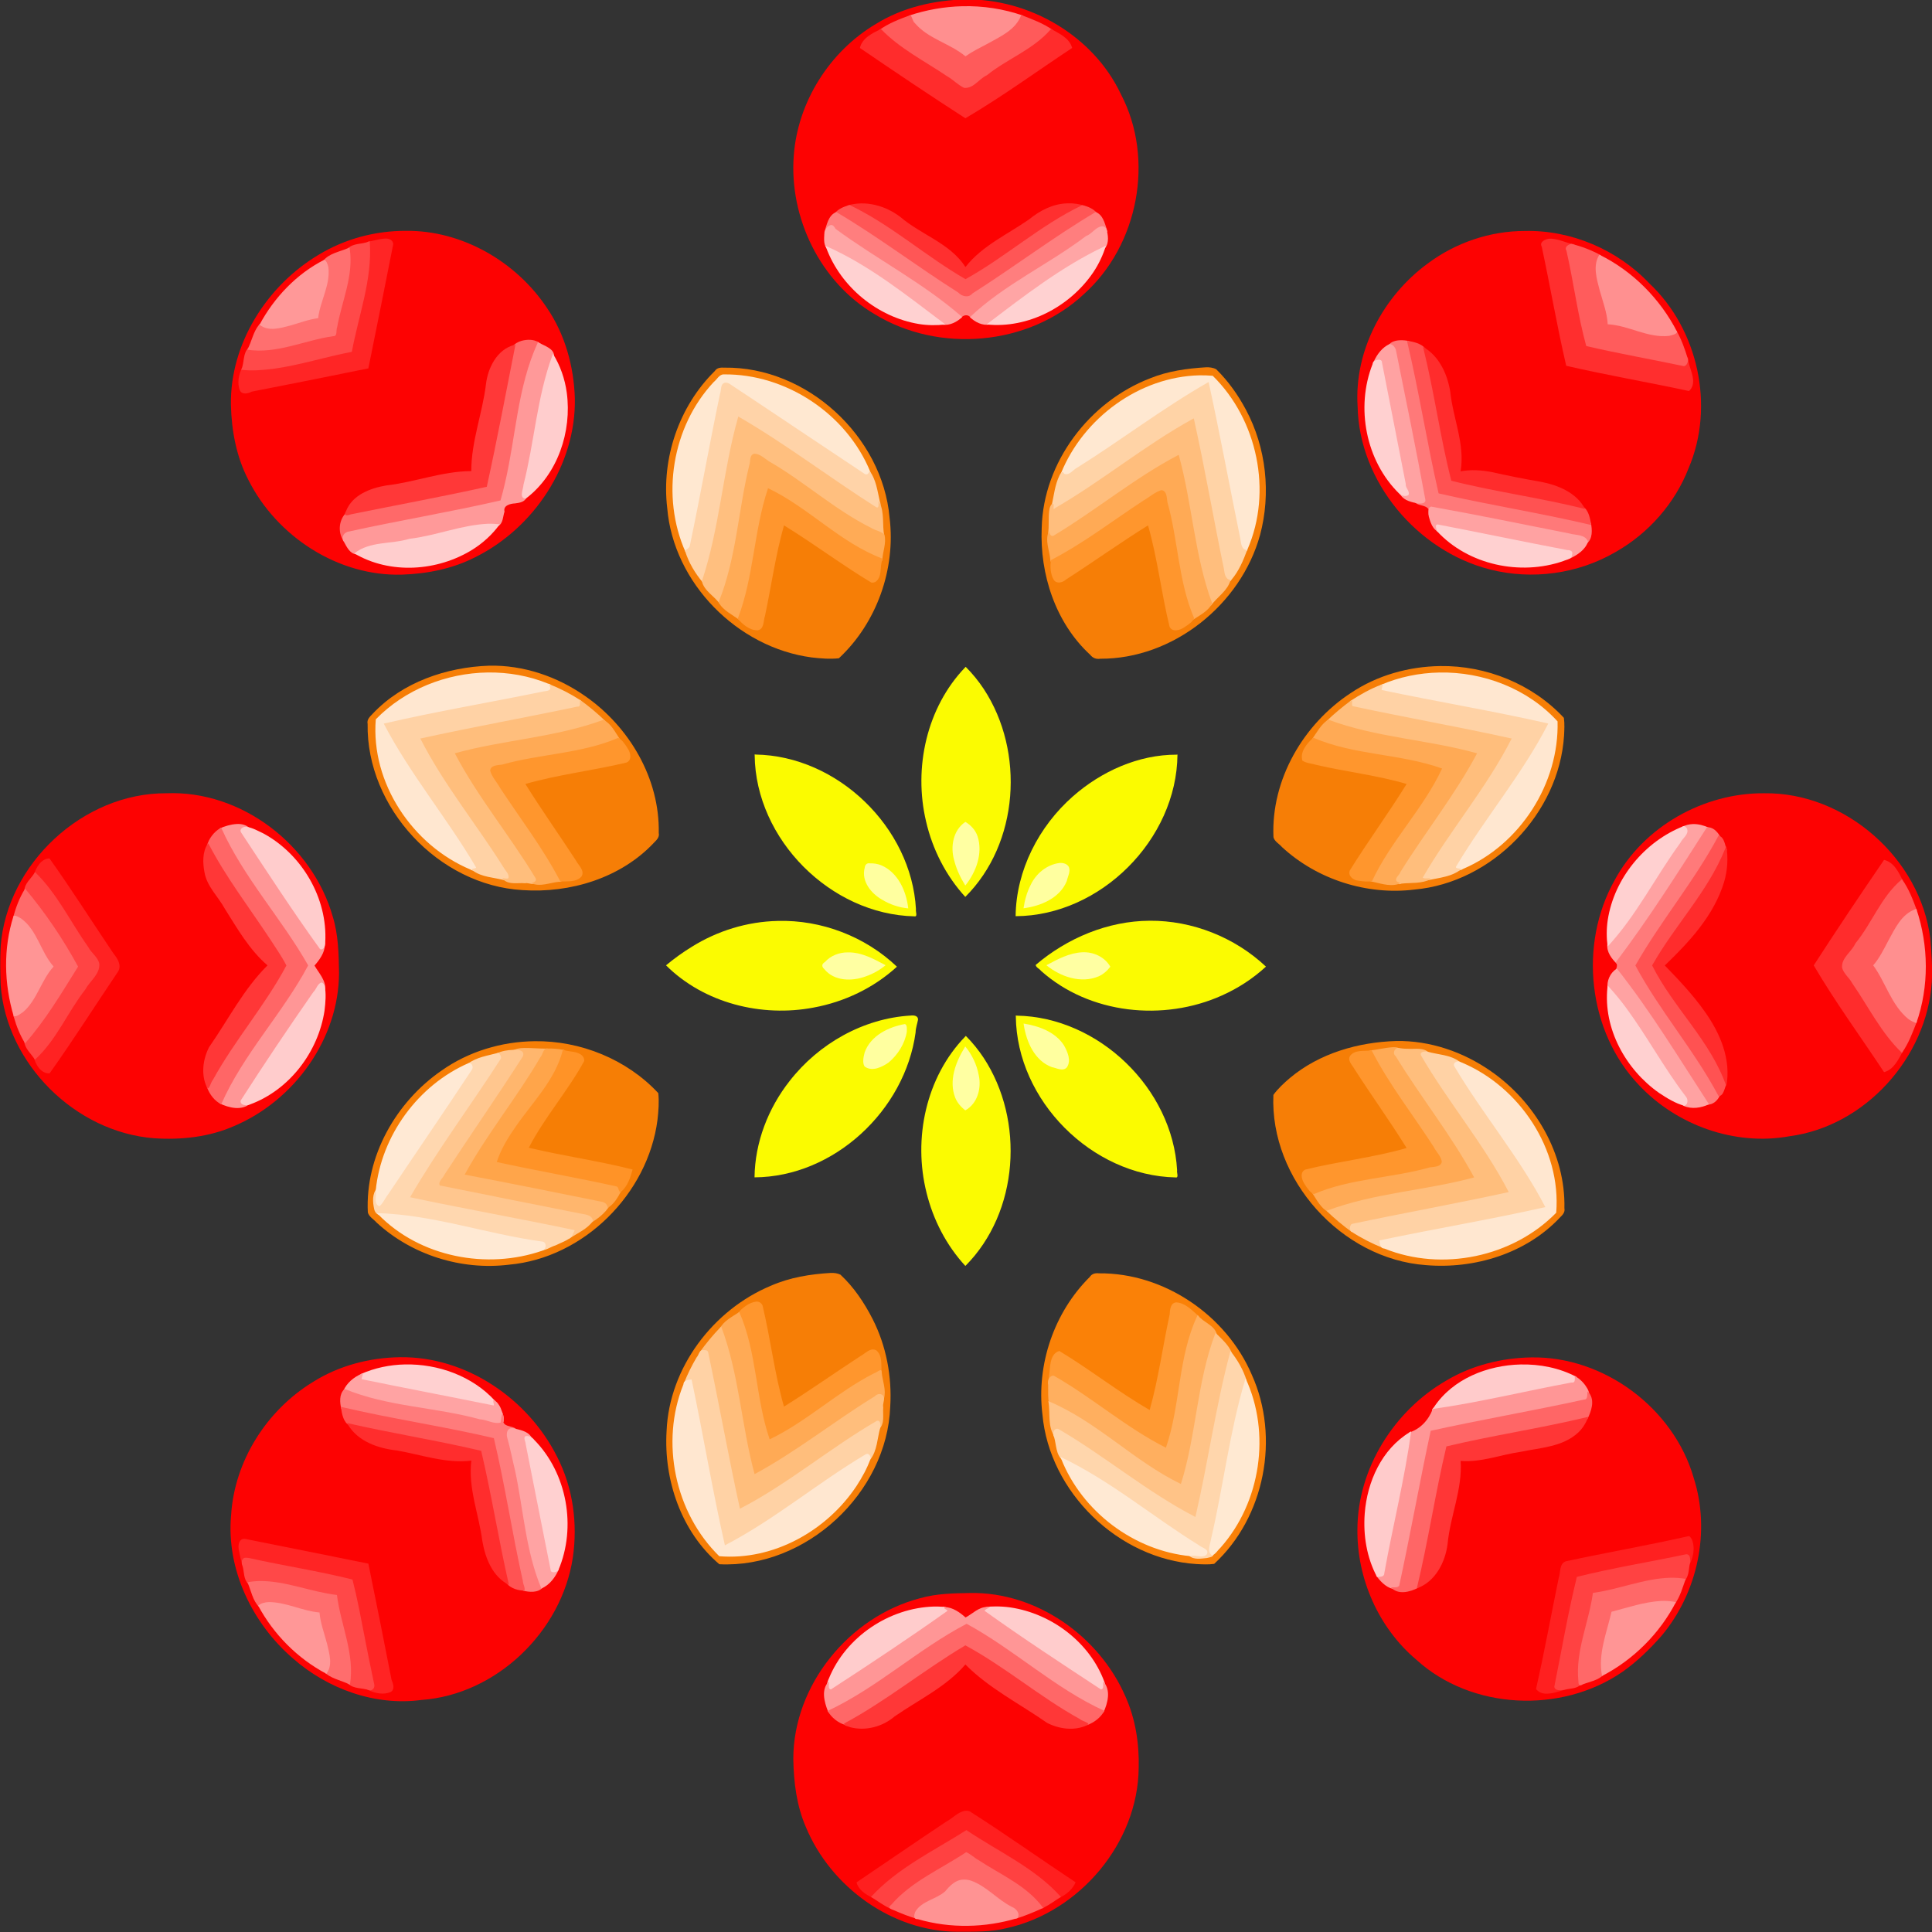 <?xml version="1.0" encoding="UTF-8" standalone="no"?>
<svg
   xmlns:dc="http://purl.org/dc/elements/1.1/"
   xmlns:cc="http://creativecommons.org/ns#"
   xmlns:rdf="http://www.w3.org/1999/02/22-rdf-syntax-ns#"
   xmlns:svg="http://www.w3.org/2000/svg"
   xmlns="http://www.w3.org/2000/svg"
   xmlns:sodipodi="http://sodipodi.sourceforge.net/DTD/sodipodi-0.dtd"
   xmlns:inkscape="http://www.inkscape.org/namespaces/inkscape"
   width="1169pt"
   height="1169pt"
   viewBox="0 0 1169 1169"
   version="1.1"
   id="svg41837"
   inkscape:version="0.91 r13725"
   sodipodi:docname="AbstractFlower.svg">
  <rect x="0" y="0" width="1169" height="1169" fill="#333333" stroke="none"/>
  <defs
     id="defs42145" />
  <sodipodi:namedview
     pagecolor="#ffffff"
     bordercolor="#666666"
     borderopacity="1"
     objecttolerance="10"
     gridtolerance="10"
     guidetolerance="10"
     inkscape:pageopacity="0"
     inkscape:pageshadow="2"
     inkscape:window-width="1600"
     inkscape:window-height="837"
     id="namedview42143"
     showgrid="false"
     inkscape:zoom="0.45851155"
     inkscape:cx="730.625"
     inkscape:cy="730.625"
     inkscape:window-x="-8"
     inkscape:window-y="-8"
     inkscape:window-maximized="1"
     inkscape:current-layer="svg41837" />
  <g
     id="g43619">
    <path
       inkscape:connector-curvature="0"
       id="path41839"
       d="m 583.893,-0.344 c -18.8,0.474 -37.787,4.847 -53.895,14.832 -27.999,16.594 -47.325,47.128 -49.711,79.646 -2.868,37.609 16.065,76.66 48.849,95.909 38.807,23.864 93.23,19.275 126.651,-12.031 32.96,-29.465 43.019,-81.664 22.46,-120.974 C 661.569,21.589 622.713,-0.93 583.893,-0.344 Z m 0.619,5.275 c 19.066,-0.162 38.177,5.238 54.25,15.5 3.378,1.903 7.188,4.196 8.551,8.08 -21.017,13.933 -41.414,28.826 -63.158,41.641 -21.015,-13.589 -41.813,-27.52 -62.467,-41.643 2.301,-6.602 9.891,-8.184 15.006,-11.922 C 551.337,8.711 568.019,5.078 584.512,4.932 Z M 647.557,124.221 c 5.574,0.143 11.464,1.653 15.664,5.49 3.742,2.339 4.708,7.145 5.613,11.109 0.659,3.231 0.49,6.722 -1.494,9.432 -7.734,22.521 -28.761,39.093 -51.703,43.967 -7.048,1.435 -14.32,1.615 -21.408,0.717 -3.372,-0.633 -5.486,-3.442 -8.195,-5.164 -3.723,-1.54 -5.701,3.043 -8.762,4.152 -4.046,2.185 -8.874,1.263 -13.311,1.623 -25.788,-0.767 -49.973,-17.945 -60.932,-41.187 -1.865,-4.126 -4.098,-8.488 -2.925,-13.155 0.873,-4.648 2.238,-9.988 6.752,-12.273 5.888,-4.87 14.319,-5.378 21.551,-3.957 8.29,1.465 15.019,6.716 21.502,11.708 11.871,8.237 26.698,13.958 34.17,27.013 11.312,-15.451 29.99,-22.339 44.69,-33.884 5.528,-3.661 12.155,-5.652 18.789,-5.59 z"
       style="opacity:1;fill:#fd0202" />
    <path
       inkscape:connector-curvature="0"
       id="path41841"
       d="m 582.352,3.762 c -11.002,0.266 -21.952,2.214 -32.391,5.691 2.613,8.657 11.566,12.771 18.879,16.786 5.26,2.802 10.742,5.398 15.266,9.348 10.404,-7.637 24.039,-10.948 32.428,-21.225 1.108,-1.476 1.944,-3.144 2.512,-4.898 -11.754,-4.116 -24.249,-5.999 -36.693,-5.703 z"
       style="opacity:1;fill:#ff8f8f" />
    <path
       inkscape:connector-curvature="0"
       id="path41843"
       d="m 550.607,9.24 c -6.468,2.379 -13.022,4.862 -18.633,8.959 14.27,14.833 33.722,22.972 49.658,35.576 4.864,2.437 9.305,-2.331 12.812,-5.035 6.116,-4.088 11.909,-8.631 18.369,-12.263 8.647,-5.229 17.675,-10.41 24.194,-18.319 -5.798,-4.103 -12.534,-6.523 -19.09,-9.102 -3.147,8.889 -12.492,12.977 -20.143,17.275 -4.613,2.434 -9.323,4.745 -13.607,7.742 -9.435,-7.868 -22.554,-10.542 -30.643,-20.117 -1.409,-0.977 -1.696,-4.659 -2.918,-4.717 z"
       style="opacity:1;fill:#ff5a5a" />
    <path
       inkscape:connector-curvature="0"
       id="path41845"
       d="m 635.709,17.824 c -10.546,12.203 -26.271,17.768 -38.617,27.736 -4.787,2.169 -7.996,8.13 -13.758,7.6 -3.704,-1.764 -6.606,-4.954 -10.202,-6.988 -13.596,-9.203 -28.609,-16.683 -40.109,-28.612 -5.089,2.481 -11.327,5.379 -12.725,11.455 21.108,14.433 42.348,28.673 63.828,42.549 22.256,-13.067 43.099,-28.324 64.6,-42.557 -1.577,-6.008 -7.839,-8.714 -12.752,-11.488 l -0.266,0.305 z"
       style="opacity:1;fill:#ff2c2c" />
    <path
       inkscape:connector-curvature="0"
       id="path41847"
       d="m 645.873,123.045 c -8.619,0.197 -16.57,4.264 -23.117,9.637 -13.132,9.172 -28.52,15.973 -38.575,28.886 -9.27,-14.368 -26.659,-19.434 -39.21,-30.126 -9.081,-7.064 -21.477,-10.509 -32.679,-6.956 25.872,12.107 47.161,31.81 71.967,45.762 25.074,-13.763 46.437,-33.543 72.467,-45.682 -3.507,-1.105 -7.172,-1.697 -10.854,-1.521 z"
       style="opacity:1;fill:#ff2f2f" />
    <path
       inkscape:connector-curvature="0"
       id="path41849"
       d="m 513.852,124.098 c -3.253,0.951 -6.657,2.245 -8.795,5.025 25.832,15.318 49.882,33.441 75.092,49.684 2.738,2.751 7.317,1.952 9.723,-0.82 25.012,-15.813 48.577,-33.835 74.082,-48.889 -2.257,-2.758 -5.8,-4.331 -9.176,-4.916 -25.26,12.065 -46.181,31.236 -70.582,44.729 -24.096,-13.845 -44.974,-32.866 -70.158,-44.871 l -0.186,0.059 z"
       style="opacity:1;fill:#ff5656" />
    <path
       inkscape:connector-curvature="0"
       id="path41851"
       d="m 662.748,128.42 c -25.576,15.179 -49.287,33.233 -74.383,49.158 -2.326,2.852 -6.385,1.809 -8.568,-0.586 -24.912,-15.736 -48.368,-33.707 -73.764,-48.684 -4.993,1.938 -5.784,7.98 -7.311,12.402 1.808,-0.53 2.87,-4.086 4.867,-3.035 2.087,3.407 6.158,4.888 9.146,7.395 22.902,15.787 47.579,29.217 68.578,47.611 1.293,-2.27 4.659,-2.74 6.062,-0.316 1.449,0.341 3.056,-2.675 4.607,-3.504 20.392,-17.655 45.059,-29.345 66.543,-45.459 3.311,-1.122 5.205,-5.493 8.955,-5.17 1.485,1.065 3.437,4.084 2.176,0.45 -1.251,-3.871 -2.416,-8.806 -6.694,-10.391 l -0.217,0.129 z"
       style="opacity:1;fill:#ff7e7e" />
    <path
       inkscape:connector-curvature="0"
       id="path41853"
       d="m 502.633,136.156 c -2.746,0.883 -3.977,3.695 -3.908,6.431 -0.211,3.177 -0.262,8.088 3.753,8.835 24.777,11.503 46.114,28.916 67.914,45.057 4.412,0.565 8.674,-1.668 11.779,-4.646 -23.498,-20.623 -51.553,-34.913 -76.623,-53.377 -0.569,-1.104 -1.473,-2.504 -2.916,-2.299 z"
       style="opacity:1;fill:#ffa5a5" />
    <path
       inkscape:connector-curvature="0"
       id="path41855"
       d="m 666.756,136.896 c -3.94,0.562 -6.045,4.663 -9.667,5.955 -22.748,17.247 -49.384,29.221 -70.217,49.045 3.118,3.045 7.618,5.306 12.031,4.447 22.133,-16.928 44.515,-34.031 69.703,-46.166 2.666,-3.279 1.853,-8.166 0.814,-11.85 -0.628,-0.822 -1.596,-1.471 -2.664,-1.432 z"
       style="opacity:1;fill:#ffa5a5" />
    <path
       inkscape:connector-curvature="0"
       id="path41857"
       d="m 245.484,139.674 c -18.459,-0.043 -36.885,4.871 -52.675,14.481 -31.363,18.689 -53.661,53.833 -53.094,90.83 0.383,15.602 3.283,31.349 10.526,45.303 17.134,34.247 54.272,58.536 92.952,57.408 15.264,-0.495 30.593,-3.516 44.272,-10.504 35.664,-17.652 61.153,-56.055 60.36,-96.254 -0.612,-19.226 -5.912,-38.52 -16.802,-54.519 -18.68,-28.128 -51.469,-47.155 -85.54,-46.744 z m -12.277,5.889 c 2.253,-0.415 4.313,1.613 3.301,3.877 -5.082,24.096 -9.643,48.313 -14.635,72.434 -23.671,4.911 -47.481,9.375 -71.106,14.357 -2.041,1.434 -5.146,0.425 -5.138,-2.32 -0.879,-4.74 1.328,-9.099 2.544,-13.51 0.707,-3.285 0.817,-6.971 3.188,-9.565 2.38,-5.004 3.431,-10.745 7.314,-14.847 8.717,-15.868 21.941,-29.458 38.093,-37.801 4.281,-4.803 11.524,-4.768 16.523,-8.398 5.994,-1.487 12.044,-2.864 18.105,-4.094 0.601,-0.077 1.205,-0.119 1.811,-0.133 z m 86.766,61.227 c 4.247,-0.117 7.627,2.944 11.264,4.623 1.881,0.989 2.95,2.846 3.21,4.834 11.756,20.396 9.914,46.837 -1.622,66.944 -3.917,7.062 -9.608,13.017 -15.742,18.045 -3.212,3.637 -10.016,0.805 -12.662,5.352 -0.701,2.171 -0.33,4.469 -1.254,6.641 -0.272,1.925 -1.329,3.5 -2.781,4.656 -14.541,18.726 -39.998,26.94 -63.069,23.721 -7.761,-0.968 -15.255,-3.873 -22.163,-7.457 -4.321,-1.556 -5.593,-6.685 -7.701,-10.299 -1.647,-4.52 -0.117,-9.393 2.649,-13.035 2.937,-9.486 13.031,-13.824 21.993,-15.552 11.404,-1.598 22.673,-4.273 33.932,-6.788 6.709,-1.379 13.482,-2.346 20.346,-2.225 -0.248,-19.272 7.257,-37.505 9.339,-56.548 1.683,-8.552 6.941,-17.532 15.797,-19.924 2.305,-2.075 5.518,-2.945 8.465,-2.986 z"
       style="opacity:1;fill:#fd0202" />
    <path
       inkscape:connector-curvature="0"
       id="path41859"
       d="m 922.736,139.75 c -21.113,-0.029 -42.018,7.095 -58.902,19.729 -26.877,19.682 -44.542,52.763 -42.383,86.415 0.936,45.722 36.003,87.355 79.92,98.635 25.496,6.555 53.434,2.772 76.181,-10.52 19.92,-11.3 35.91,-29.406 44.212,-50.793 15.95,-37.433 5.77,-83.964 -23.807,-111.77 -19.284,-20.291 -47.17,-32.312 -75.221,-31.697 z m 16.166,5.887 c 5.405,0.71 10.464,2.993 15.758,4.22 27.401,9.146 50.141,30.763 61.775,57.129 2.956,6.967 4.697,14.456 6.682,21.78 0.436,2.249 0.171,4.855 -1.545,6.529 -24.245,-5.24 -48.723,-9.371 -72.891,-14.977 -5.568,-24.177 -9.847,-48.742 -14.928,-72.961 1.329,-1.338 3.294,-1.904 5.148,-1.721 z m -91.256,61.43 c 5.208,0.188 10.777,1.22 14.615,5.012 10.285,6.906 13.715,19.738 15.01,31.406 2.426,14.307 8.164,28.694 4.995,43.313 14.55,-3.662 28.828,2.93 43.204,4.66 11.355,1.934 24.301,4.642 31.181,14.847 2.919,3.113 4.533,7.194 4.984,11.4 0.638,3.574 0.469,7.703 -2.122,10.473 -4.499,8.212 -14.538,10.618 -22.953,12.654 -23.566,4.653 -49.852,-2.412 -66.34,-20.373 -2.868,-1.991 -4.058,-5.764 -4.57,-9.012 1.219,-2.96 -1.023,-6.062 -4.072,-6.455 -3.492,-1.054 -6.874,-2.447 -10.28,-3.627 -2.937,-1.827 -4.826,-4.902 -7.364,-7.252 -17.447,-20.222 -22.116,-50.641 -11.55,-75.174 2.03,-4.064 5.017,-7.955 9.258,-9.973 1.524,-1.585 3.926,-1.809 6.004,-1.9 z"
       style="opacity:1;fill:#fd0202" />
    <path
       inkscape:connector-curvature="0"
       id="path41861"
       d="m 232.555,144.383 c -3.418,0.199 -6.698,1.425 -10.021,1.883 1.637,22.428 -6.591,43.871 -10.662,65.605 -21.733,4.097 -43.054,12.391 -65.469,10.807 -1.979,4.019 -2.94,9.055 -1.35,13.355 1.245,3.009 5.07,2.12 7.295,0.93 23.539,-4.556 47.043,-9.309 70.541,-14.074 5.063,-24.967 10.09,-49.981 15.01,-74.953 0.08,-2.901 -2.952,-3.839 -5.344,-3.553 z"
       style="opacity:1;fill:#ff2525" />
    <path
       inkscape:connector-curvature="0"
       id="path41863"
       d="m 937.506,144.439 c -2.429,0.2 -6.289,1.87 -4.633,4.883 5.152,23.956 9.238,48.134 14.805,72 24.621,5.733 49.567,9.924 74.27,15.281 4.381,-3.786 2.054,-10.057 0.543,-14.641 -0.625,-1.917 -1.012,-3.897 -1.262,-5.895 -1.209,1.098 -0.917,3.864 -2.602,4.27 -19.228,-4.218 -38.698,-7.463 -57.863,-11.959 -5.194,-19.149 -7.632,-39.074 -12.088,-58.377 1.053,-1.179 3.008,-1.144 4.242,-2.166 -5.279,-0.536 -10.033,-3.644 -15.412,-3.396 z"
       style="opacity:1;fill:#ff2e2e" />
    <path
       inkscape:connector-curvature="0"
       id="path41865"
       d="m 223.094,146.162 c -4.059,1.779 -9.571,0.796 -12.727,4.346 2.638,16.781 -5.303,32.676 -7.851,49.004 0.096,2.184 -0.928,3.137 -3.128,3.032 -16.329,2.681 -32.315,10.286 -49.046,7.942 -3.543,3.387 -2.368,9.035 -4.377,13.214 6.162,0.876 13.268,0.242 19.713,-0.58 15.976,-2.224 31.387,-7.227 47.213,-10.228 4.038,-21.954 12.425,-43.642 10.867,-66.299 0.054,-0.75 -0.053,-0.743 -0.664,-0.432 z"
       style="opacity:1;fill:#ff4949" />
    <path
       inkscape:connector-curvature="0"
       id="path41867"
       d="m 950.799,147.555 c -1.894,0.363 -4.384,1.904 -2.988,4.129 4.366,19.131 6.748,38.737 11.984,57.701 19.591,4.572 39.472,8.022 59.125,12.172 1.948,-0.331 2.772,-3.158 2.271,-4.718 -1.751,-5.738 -3.785,-11.432 -6.747,-16.669 -7.024,4.312 -15.548,1.07 -22.816,-0.839 -5.828,-1.684 -11.636,-3.742 -17.722,-4.243 -0.928,-12.16 -8.176,-23.322 -6.974,-35.632 0.261,-1.748 0.918,-3.43 1.908,-4.895 -5.65,-3.109 -11.854,-5.509 -18.041,-7.006 z"
       style="opacity:1;fill:#ff5c5c" />
    <path
       inkscape:connector-curvature="0"
       id="path41869"
       d="m 499.904,149.863 c 8.775,23.794 31.093,42.023 56.068,46.184 5.309,0.856 10.73,0.909 16.068,0.287 -23.104,-17.369 -45.898,-35.871 -72.555,-47.596 0.139,0.375 0.279,0.75 0.418,1.125 z"
       style="opacity:1;fill:#ffd1d1" />
    <path
       inkscape:connector-curvature="0"
       id="path41871"
       d="m 668.102,149.146 c -25.808,12.296 -48.524,29.924 -71.146,47.174 25.196,2.636 50.602,-10.887 64.59,-31.609 3.313,-4.95 5.885,-10.385 7.621,-16.083 -0.355,0.173 -0.71,0.345 -1.064,0.518 z"
       style="opacity:1;fill:#ffd1d1" />
    <path
       inkscape:connector-curvature="0"
       id="path41873"
       d="m 210.885,150.006 c -5.149,2.342 -11.629,3.126 -15.34,7.807 4.218,5.338 1.451,12.641 -0.006,18.483 -1.46,5.023 -3.304,9.968 -4.094,15.158 -10.033,1.373 -19.407,7.31 -29.742,6.025 -1.958,0.127 -3.656,-2.925 -5,-0.939 -3.594,4.34 -4.357,10.214 -7.08,15.053 17.794,2.754 34.668,-5.741 51.923,-8.177 2.86,0.219 1.591,-3.614 2.46,-5.466 2.753,-15.463 9.872,-30.702 7.699,-46.715 -0.282,-0.415 0.172,-2.102 -0.82,-1.229 z"
       style="opacity:1;fill:#ff6f6f" />
    <path
       inkscape:connector-curvature="0"
       id="path41875"
       d="m 967.666,154.258 c -4.092,6.539 -1.476,14.731 0.314,21.614 1.866,6.698 4.423,13.329 4.806,20.337 12.627,0.652 24.179,8.413 36.993,7.037 1.715,-0.386 4.596,-0.939 5.009,-2.441 -10.228,-19.935 -26.857,-36.771 -46.965,-46.662 l -0.156,0.115 z"
       style="opacity:1;fill:#ff9090" />
    <path
       inkscape:connector-curvature="0"
       id="path41877"
       d="m 196.096,157.24 c -16.73,8.547 -30.203,22.765 -39.059,39.229 5.409,4.435 12.955,1.949 18.965,0.408 5.492,-1.569 10.879,-3.655 16.506,-4.365 1.209,-10.467 7.59,-20.23 6.148,-30.983 -0.399,-1.49 -1.118,-4.059 -2.56,-4.289 z"
       style="opacity:1;fill:#ff9898" />
    <path
       inkscape:connector-curvature="0"
       id="path41879"
       d="m 319.447,205.602 c -3.209,0.18 -6.723,1.161 -8.91,3.57 -5.55,28.144 -10.856,56.349 -17.002,84.363 -28.078,6.281 -56.521,11.252 -84.609,17.25 -4.181,4.596 -4.589,12.422 -0.408,17.168 -0.892,-2.559 0.781,-5.199 3.408,-5.404 30.582,-6.445 61.394,-11.786 91.873,-18.721 9.171,-30.869 8.882,-64.078 21.729,-93.896 1.29,-1.558 0.995,-2.901 -0.861,-3.445 -1.631,-0.727 -3.448,-0.94 -5.219,-0.885 z"
       style="opacity:1;fill:#ff6969" />
    <path
       inkscape:connector-curvature="0"
       id="path41881"
       d="m 847.498,205.873 c -2.735,0.041 -5.797,0.7 -7.459,3.094 4.733,1.118 3.833,7.03 4.992,10.573 5.335,27.841 11.514,55.622 16.166,83.525 -1.581,0.776 -3.557,-0.002 -5.229,0.732 2.267,2.535 6.659,1.495 8.467,4.436 0.199,1.27 -0.716,3.703 0.643,4.086 1.341,-1.066 0.528,-3.319 0.875,-4.541 30.353,5.366 60.637,11.75 90.93,17.684 1.619,0.449 2.743,1.91 3.18,3.48 3.741,-2.938 3.342,-8.342 2.562,-12.537 -30.2,-7.171 -60.919,-11.927 -91.162,-18.867 -6.94,-30.244 -11.698,-60.963 -18.877,-91.162 -1.671,-0.357 -3.378,-0.545 -5.088,-0.502 z"
       style="opacity:1;fill:#ff7979" />
    <path
       inkscape:connector-curvature="0"
       id="path41883"
       d="m 851.457,206.789 c 7.204,30.397 11.992,61.311 19.002,91.752 30.661,7.065 61.799,11.863 92.412,19.152 -0.796,-3.973 -1.494,-8.913 -5.146,-11.277 -25.997,-6.459 -52.627,-9.999 -78.611,-16.529 -6.617,-26.139 -10.068,-53.02 -16.705,-79.117 -2.793,-3.071 -7.076,-3.93 -10.982,-4.613 l 0.025,0.499 0.007,0.133 z"
       style="opacity:1;fill:#ff5252" />
    <path
       inkscape:connector-curvature="0"
       id="path41885"
       d="m 325.318,207.508 c -12.228,26.615 -13.145,56.475 -19.728,84.599 -0.816,3.593 -1.723,7.167 -2.749,10.706 -30.705,7.051 -61.837,12.179 -92.59,18.984 -2.505,0.749 -4.04,3.938 -2.127,6.068 1.657,3.039 3.612,7.308 7.59,7.52 9.57,-7.112 22.111,-4.744 32.93,-8.389 17.807,-1.834 34.791,-10.168 52.867,-8.717 3.013,-1.717 2.745,-5.865 3.77,-8.729 -0.983,-3.742 3.629,-4.853 6.398,-4.953 2.603,-0.346 6.047,-0.831 6.927,-3.783 -3.116,-0.291 -1.134,-3.892 -0.77,-5.697 0.788,-6.364 2.934,-12.552 3.868,-18.931 3.895,-20.352 6.436,-41.151 13.607,-60.651 -0.06,-4.71 -5.688,-6.109 -8.988,-8.096 -0.393,-0.105 -0.983,-0.926 -1.004,0.069 z"
       style="opacity:1;fill:#ff9999" />
    <path
       inkscape:connector-curvature="0"
       id="path41887"
       d="m 311.111,208.699 c -10.371,2.792 -15.902,13.828 -17.072,23.785 -2.127,17.639 -8.925,34.618 -8.869,52.564 -17.586,0.051 -34.232,6.743 -51.585,8.704 -9.556,1.636 -20.402,5.723 -24.203,15.481 -1.687,2.916 0.139,2.988 2.863,2.002 27.426,-5.597 54.97,-10.624 82.298,-16.693 6.289,-28.585 11.682,-57.356 17.354,-86.068 l -0.481,0.138 -0.304,0.087 z"
       style="opacity:1;fill:#ff3838" />
    <path
       inkscape:connector-curvature="0"
       id="path41889"
       d="m 840.824,208.156 c -4.509,2.024 -7.673,6.327 -9.629,10.688 0.875,1.574 3.955,-1.457 3.998,1.141 4.72,25.294 9.829,50.537 14.789,75.781 0.375,0.73 2.447,3.468 0.43,3.09 -1.226,-0.01 -4.707,-1.38 -2.844,0.816 2.281,3.348 6.804,4.229 10.424,4.959 1.663,0.185 4.972,0.119 4.426,-2.408 -5.54,-30.302 -11.757,-60.5 -17.84,-90.689 -0.604,-1.583 -1.972,-3.346 -3.754,-3.377 z"
       style="opacity:1;fill:#ffa2a2" />
    <path
       inkscape:connector-curvature="0"
       id="path41891"
       d="m 861.316,211.066 c 6.537,26.385 10.127,53.44 16.809,79.809 26.763,6.766 54.225,10.379 80.984,17.094 -5.277,-10.033 -16.596,-14.53 -27.15,-16.518 -9.856,-1.668 -19.615,-3.639 -29.368,-5.812 -6.152,-1.211 -12.743,-1.612 -18.81,-0.445 2.729,-16.378 -4.589,-32.062 -6.256,-48.092 -1.711,-10.697 -6.711,-21.737 -16.512,-27.266 0.101,0.41 0.202,0.82 0.303,1.23 z"
       style="opacity:1;fill:#ff2c2c" />
    <path
       inkscape:connector-curvature="0"
       id="path41893"
       d="m 334.219,215.105 c -9.334,25.242 -10.877,52.434 -17.508,78.352 0.021,2.441 -2.966,8.038 1.418,8.26 19.291,-14.626 27.982,-40.529 24.81,-64.124 -1.131,-8.296 -3.922,-16.378 -8.357,-23.495 -0.121,0.336 -0.242,0.672 -0.363,1.008 z"
       style="opacity:1;fill:#ffcdcd" />
    <path
       inkscape:connector-curvature="0"
       id="path41895"
       d="m 834.369,217.658 c -1.812,0.13 -3.678,0.555 -3.879,2.693 -10.292,26.193 -4.117,58.53 16.133,78.322 1.242,1.338 3.927,1.935 5.562,0.922 1.198,-2.317 -1.915,-4.299 -1.58,-6.722 -4.874,-24.784 -9.742,-49.601 -14.576,-74.371 -0.321,-0.585 -1.015,-0.87 -1.66,-0.844 z"
       style="opacity:1;fill:#ffd0d0" />
    <path
       inkscape:connector-curvature="0"
       id="path41897"
       d="m 438.381,222.455 c -2.248,-0.108 -4.53,-0.065 -5.857,2.031 -21.662,21.297 -32.405,52.831 -28.801,82.945 3.775,45.38 42.544,84.437 87.396,90.361 5.436,0.645 11.077,1.093 16.465,0.516 22.93,-21.42 34.502,-54.027 30.675,-85.127 -4.358,-49.369 -50.198,-91.406 -99.878,-90.727 z m 0.146,5.275 c 37.161,-0.219 73.309,24.142 87.174,58.674 4.386,6.651 4.435,14.937 6.807,22.363 0.984,5.665 0.248,11.595 1.873,17.1 -0.46,7.249 -2.446,14.361 -3.117,21.496 -0.052,2.808 -3.365,5.505 -5.65,2.804 -17.607,-10.941 -34.27,-23.328 -51.963,-34.134 -6.075,20.545 -8.396,41.968 -13.439,62.727 -2.026,3.16 -6.277,0.403 -8.542,-1.103 -3.107,-2.42 -5.658,-5.416 -9.184,-7.313 -2.972,-1.937 -5.589,-4.367 -7.389,-7.375 -3.22,-3.859 -8.184,-6.739 -9.422,-11.904 -6.968,-7.982 -10.341,-18.222 -13.688,-28.039 -9.958,-33.056 -0.573,-71.634 24.994,-95.27 0.516,-0.008 1.031,-0.017 1.547,-0.025 z"
       style="opacity:0.98;fill:#fa8006" />
    <path
       inkscape:connector-curvature="0"
       id="path41899"
       d="m 729.697,222.24 c -11.458,0.695 -23,2.28 -33.714,6.637 -36.766,14.121 -64.698,50.733 -65.677,90.51 -1.218,28.09 8.367,57.503 29.361,76.833 1.543,1.934 3.591,2.738 6.033,2.366 44.087,0.192 85.109,-32.7 96.728,-74.853 6.733,-25.181 3.751,-52.874 -8.579,-75.88 -4.758,-8.934 -10.709,-17.312 -17.936,-24.413 -1.89,-1.024 -4.097,-1.279 -6.217,-1.199 z m -3.311,6.043 c 3.097,0.308 6.968,-0.903 8.842,2.273 25.647,27.099 33.248,69.808 17.531,103.758 -2.185,6.282 -5.529,12.178 -9.648,17.312 -2.357,6.22 -8.615,9.666 -12.137,15.129 -3.378,3.928 -8.641,5.749 -11.939,9.586 -2.637,1.903 -6.089,4.974 -9.545,3.334 -1.967,-2.73 -1.637,-6.515 -2.69,-9.645 -3.706,-18.017 -6.276,-36.312 -11.451,-54.003 -18.2,11.189 -35.459,23.916 -53.59,35.152 -3.784,0.916 -4.655,-4.123 -4.796,-6.81 0.32,-6.647 -2.172,-12.98 -2.126,-19.585 2.009,-6.003 -0.36,-12.7 2.109,-18.543 2.093,-4.253 1.981,-9.504 3.592,-13.99 1.25,-4.081 3.781,-7.558 5.279,-11.553 14.907,-29.984 46.764,-51.981 80.568,-52.416 z"
       style="opacity:0.98;fill:#fa8006" />
    <path
       inkscape:connector-curvature="0"
       id="path41901"
       d="m 437.863,226.537 c -2.676,-0.03 -4.066,3.122 -6.031,4.635 -25.222,26.927 -32.082,69.191 -17.055,102.828 4.442,-1.058 4.347,-6.398 5.117,-9.928 6.236,-30.201 11.566,-60.645 18.094,-90.764 2.221,-1.821 4.532,1.539 6.503,2.37 25.955,17.297 51.871,34.673 77.833,51.944 1.689,1.467 5.151,0.152 4.24,-2.244 -14.282,-34.892 -50.976,-59.326 -88.701,-58.842 z"
       style="opacity:1;fill:#ffe8d1" />
    <path
       inkscape:connector-curvature="0"
       id="path41903"
       d="m 725.709,227.094 c -36.348,0.852 -70.186,25.838 -83.732,59.25 1.391,2.573 4.826,2.191 6.707,0.4 5.796,-4.416 12.3,-7.833 18.219,-12.118 21.033,-14.11 41.642,-28.914 63.576,-41.623 7.181,32.758 13.03,65.839 20.043,98.619 0.745,1.676 3.936,3.339 4.346,0.678 15.11,-34.914 5.978,-78.375 -21.07,-104.922 -2.689,-0.227 -5.389,-0.328 -8.088,-0.285 z"
       style="opacity:1;fill:#ffe8d1" />
    <path
       inkscape:connector-curvature="0"
       id="path41905"
       d="m 438.949,231.535 c -3.295,0.329 -2.418,4.821 -3.328,6.957 -6.384,30.457 -11.795,61.148 -18.197,91.578 -0.189,1.753 -2.557,2.319 -2.914,3.275 2.215,7.162 6.158,13.696 10.982,19.398 11.117,-32.053 12.811,-66.362 21.977,-98.893 28.552,16.568 54.69,36.932 82.67,54.348 2.694,0.743 3.14,-2.947 2.234,-4.707 -1.48,-6.421 -2.216,-13.413 -6.393,-18.793 -0.011,1.647 -1.434,3.155 -2.994,1.91 -27.36,-18.144 -54.607,-36.525 -81.984,-54.654 -0.639,-0.296 -1.347,-0.459 -2.053,-0.42 z"
       style="opacity:1;fill:#ffd3a8" />
    <path
       inkscape:connector-curvature="0"
       id="path41907"
       d="m 730.705,231.484 c -27.277,15.623 -52.33,34.81 -78.928,51.49 -2.549,1.193 -4.799,5.089 -7.893,3.66 -1.192,-2.202 -2.028,-0.419 -2.826,1.041 -2.745,5.66 -3.382,12.117 -4.703,18.156 -0.311,1.197 -0.334,4.424 1.719,3.379 7.285,-4.888 15.084,-9.078 22.291,-14.125 20.296,-13.495 39.78,-28.341 61.148,-40.127 7.007,31.4 12.117,63.254 19.076,94.658 0.878,1.521 3.502,3.46 4.545,1.172 4.46,-5.23 7.149,-11.658 9.506,-18.039 -3.583,0.087 -3.628,-4.105 -4.124,-6.645 -6.476,-31.644 -12.33,-63.417 -19.216,-94.974 l -0.43,0.255 -0.166,0.098 z"
       style="opacity:1;fill:#ffd3a6" />
    <path
       inkscape:connector-curvature="0"
       id="path41909"
       d="m 446.555,252.658 c -9.257,32.536 -11.08,66.857 -21.873,98.979 1.357,6.074 7.707,9 10.93,13.924 11.371,-27.429 12.2,-57.633 19.469,-86.123 -0.378,-1.863 0.781,-4.703 3.057,-3.426 4.747,2.474 8.867,6.009 13.628,8.499 21.097,13.16 39.812,30.591 63.27,39.659 -1.301,-6.539 0.24,-13.839 -2.813,-20.024 -1.685,-2.845 0.669,3.958 -1.99,2.797 -28.151,-17.822 -54.633,-38.235 -83.51,-54.92 l -0.128,0.483 -0.04,0.151 z"
       style="opacity:1;fill:#ffbf7f" />
    <path
       inkscape:connector-curvature="0"
       id="path41911"
       d="m 721.736,253.461 c -29.07,15.973 -54.666,37.418 -83.373,53.986 -1.557,1.73 -0.502,-1.364 -0.904,-2.307 -1.334,-1.059 -2.127,1.601 -2.404,2.592 -0.977,5.133 -0.054,10.458 -0.977,15.547 0.57,2.782 4.047,2.571 5.733,0.97 24.551,-15.231 47.109,-33.635 72.627,-47.283 7.948,29.534 9.35,60.723 20.25,89.51 3.752,-5.299 10.162,-8.935 11.902,-15.529 -3.171,-0.379 -3.657,-3.846 -3.967,-6.422 -6.339,-30.416 -11.524,-61.067 -18.3,-91.39 l -0.437,0.243 -0.149,0.083 z"
       style="opacity:1;fill:#ffbe7d" />
    <path
       inkscape:connector-curvature="0"
       id="path41913"
       d="m 456.578,274.533 c -3.352,0.448 -2.326,4.73 -3.23,6.988 -6.724,27.513 -7.787,56.424 -18.555,82.87 2.636,5.041 8.284,7.42 12.588,10.777 9.768,-25.074 9.807,-52.621 18.059,-78.082 24.111,11.88 42.956,32.768 68.438,42.158 0.028,-5.219 2.68,-10.591 1.227,-15.814 -2.028,-2.022 -5.521,-2.414 -7.961,-4.002 -22.129,-11.008 -40.498,-28.022 -61.872,-40.308 -2.689,-1.702 -5.322,-4.444 -8.692,-4.586 z"
       style="opacity:1;fill:#ffab56" />
    <path
       inkscape:connector-curvature="0"
       id="path41915"
       d="m 712.65,275.49 c -26.461,13.925 -49.554,33.294 -75.119,48.611 -1.771,0.865 -2.553,-1.368 -2.908,-2.65 -2.505,5.529 0.418,11.618 0.902,17.272 -0.109,3.144 3.384,-0.721 4.971,-0.977 21.674,-11.584 40.633,-27.516 61.799,-39.904 2.75,-0.255 2.389,3.808 2.801,5.572 1.574,6.837 3.385,13.639 4.441,20.592 3.064,17.215 5,34.963 12.147,51.117 4.204,-2.811 9.515,-5.41 11.777,-10.021 -10.737,-28.969 -12.05,-60.252 -20.256,-89.908 l -0.441,0.236 -0.114,0.061 z"
       style="opacity:1;fill:#ffaa55" />
    <path
       inkscape:connector-curvature="0"
       id="path41917"
       d="m 464.545,295.945 c -8.467,25.561 -8.45,53.23 -18.137,78.404 3.006,3.548 7.234,7.159 12.125,7.016 3.994,-0.745 3.312,-5.94 4.367,-8.808 3.854,-18.225 6.372,-36.728 11.469,-54.665 17.95,11.006 34.811,23.741 52.828,34.596 3.683,0.541 5.36,-3.534 5.539,-6.555 0.398,-2.627 0.225,-5.424 1.4,-7.873 -25.764,-9.596 -44.761,-30.931 -69.414,-42.664 l -0.154,0.476 -0.024,0.073 z"
       style="opacity:1;fill:#ff962e" />
    <path
       inkscape:connector-curvature="0"
       id="path41919"
       d="m 702.625,296.592 c -3.951,1.204 -7.141,4.254 -10.74,6.242 -18.576,12.204 -36.306,25.887 -56.088,36.118 -0.379,3.902 -0.294,8.411 1.812,11.924 1.829,2.644 5.447,1.607 7.439,-0.248 16.658,-10.717 32.769,-22.257 49.584,-32.734 5.787,20.106 8.054,41.022 13.039,61.305 1.73,3.711 6.627,1.992 9.176,0.203 2.081,-1.456 4.75,-3.115 5.688,-5.342 -9.579,-22.281 -9.646,-47.12 -16.178,-70.25 -0.435,-2.461 -0.184,-6.558 -3.32,-7.213 -0.133,0.065 -0.276,-0.029 -0.412,-0.004 z"
       style="opacity:1;fill:#ff962d" />
    <path
       inkscape:connector-curvature="0"
       id="path41921"
       d="m 865.996,306.531 c -2.538,0.576 -1.435,4.11 -1.491,5.91 0.947,3.592 2.302,7.73 5.875,9.512 0.528,-1.087 -0.451,-2.655 -0.223,-3.393 26.636,5.256 53.363,10.715 79.949,15.869 0.222,1.16 -1.242,3.444 -0.255,3.546 4.548,-2.112 9.408,-5.362 11.02,-10.242 -1.666,-4.542 -7.447,-3.779 -11.187,-4.927 -27.881,-5.487 -55.732,-11.28 -83.69,-16.276 z"
       style="opacity:1;fill:#ffa2a2" />
    <path
       inkscape:connector-curvature="0"
       id="path41923"
       d="m 295.062,316.914 c -16.186,0.795 -31.385,7.261 -47.397,9.115 -10.926,3.403 -23.844,1.229 -33.267,8.834 21.727,12.857 50.366,10.828 71.483,-2.305 6.399,-4.002 12.063,-9.189 16.496,-15.306 -2.427,-0.293 -4.87,-0.413 -7.314,-0.338 z"
       style="opacity:1;fill:#ffcdcd" />
    <path
       inkscape:connector-curvature="0"
       id="path41925"
       d="m 869.729,317.299 c -1.881,0.484 -0.361,2.911 -0.279,4.07 18.885,20.469 50.424,27.166 76.473,18.115 2.075,-0.984 5.32,-1.103 5.314,-3.998 0.755,-1.93 -1.228,-2.694 -2.749,-2.622 -26.288,-5.004 -52.485,-10.513 -78.759,-15.566 z"
       style="opacity:1;fill:#ffd0d0" />
    <path
       inkscape:connector-curvature="0"
       id="path41927"
       d="m 295.977,402.785 c -25.85,0.895 -52.425,9.963 -70.481,29.087 -1.653,1.756 -3.651,3.476 -3.058,6.132 -0.825,50.833 42.98,97.676 93.686,100.574 28.922,1.992 59.612,-7.311 79.726,-28.836 1.61,-1.614 3.281,-3.281 2.741,-5.758 0.665,-32.899 -17.853,-64.324 -44.54,-82.814 -16.88,-11.844 -37.36,-18.823 -58.074,-18.385 z m 0.844,5.301 c 20.111,-0.059 40.035,6.952 56.396,18.543 5.411,4.232 10.666,8.719 15.572,13.498 2.668,3.176 4.432,7.184 7.553,9.838 1.903,2.637 4.974,6.089 3.334,9.545 -2.73,1.967 -6.515,1.637 -9.645,2.69 -18.018,3.703 -36.314,6.267 -54.003,11.451 11.19,18.198 23.912,35.459 35.152,53.586 0.939,3.695 -4.002,4.639 -6.588,4.768 -6.038,-0.227 -11.839,1.61 -17.811,2.121 -3.328,0.162 -6.518,-1.307 -9.902,-0.894 -3.971,-0.148 -8.43,0.588 -11.829,-1.811 -6.41,-1.804 -13.586,-1.957 -19.108,-6.05 -33.701,-13.697 -58.343,-48.831 -57.623,-85.442 0.018,-2.314 -0.148,-4.765 2.15,-6.079 17.638,-16.773 42.055,-25.831 66.352,-25.763 z"
       style="opacity:0.98;fill:#fa8006" />
    <path
       inkscape:connector-curvature="0"
       id="path41929"
       d="m 583.941,403.857 c -23.27,24.269 -31.279,60.764 -23.617,93.115 3.883,16.916 11.998,32.9 23.742,45.717 32.543,-32.408 36.093,-87.885 11.199,-125.787 -3.195,-4.83 -6.867,-9.344 -10.969,-13.434 l -0.337,0.369 -0.018,0.02 z m 0.469,95.057 c 7.62,4.748 8.321,15.101 5.76,22.899 -1.277,4.276 -3.247,8.359 -5.953,11.865 -4.93,-8.511 -9.147,-19.354 -4.875,-28.969 1.152,-2.13 2.932,-4.963 5.068,-5.795 z"
       style="opacity:1;fill:#fbfb01" />
    <path
       inkscape:connector-curvature="0"
       id="path41931"
       d="m 871.395,403.014 c -19.061,0.283 -38.127,5.604 -54.015,16.278 -28.749,18.789 -48.377,52.503 -46.84,87.246 0.545,2.538 3.491,4.025 5.154,5.999 21.311,19.665 51.354,29.238 80.125,25.722 47.136,-4.205 87.571,-46.038 90.554,-93.2 0.171,-3.553 0.387,-7.25 -0.117,-10.721 -19.01,-20.445 -47.058,-31.752 -74.861,-31.324 z m 1.277,5.09 c 25.414,-0.049 51.212,9.974 68.572,28.879 0.836,37.791 -23.564,74.728 -58.748,88.65 -6.414,4.636 -14.773,4.29 -21.99,6.854 -5.623,0.989 -11.482,0.249 -17.01,1.852 -6.417,0.262 -12.527,-2.728 -18.887,-2.287 -2.659,-0.256 -7.446,-0.864 -6.836,-4.58 3.831,-7.014 8.807,-13.52 13.137,-20.291 7.473,-11.095 15.012,-22.146 22.057,-33.521 -20.891,-6.379 -42.819,-8.177 -63.855,-13.941 -1.274,-5.462 3.573,-9.527 6.754,-13.226 2.639,-4.406 5.87,-8.4 9.955,-11.528 10.476,-10.09 23.273,-17.594 37.109,-22.096 9.549,-3.176 19.64,-4.746 29.742,-4.763 z"
       style="opacity:0.98;fill:#fa8006" />
    <path
       inkscape:connector-curvature="0"
       id="path41933"
       d="m 295.047,406.898 c -25.033,0.367 -50.118,10.317 -67.67,28.346 -3.098,38.458 22.23,76.307 57.418,90.952 1.611,1.347 5.601,0.146 4.187,-2.366 -17.356,-29.007 -39.111,-55.27 -54.99,-85.178 33.261,-7.656 66.968,-13.187 100.369,-20.203 -0.426,-1.862 -0.111,-4.515 -2.621,-4.761 -11.593,-4.754 -24.176,-6.975 -36.693,-6.79 z"
       style="opacity:1;fill:#ffe7d0" />
    <path
       inkscape:connector-curvature="0"
       id="path41935"
       d="m 870.861,406.922 c -12.167,0.234 -24.313,2.726 -35.5,7.545 -0.192,1.766 -1.756,4.696 1.222,4.388 32.76,6.875 65.809,12.367 98.453,19.758 -15.644,30.324 -38.266,56.372 -55.311,85.82 -0.164,2.809 3.837,2.62 5.416,1.385 34.6,-14.743 58.336,-51.722 57.293,-89.321 -17.994,-19.8 -45.048,-30.11 -71.574,-29.576 z"
       style="opacity:1;fill:#ffe7d0" />
    <path
       inkscape:connector-curvature="0"
       id="path41937"
       d="m 332.475,414.844 c 1.609,2.971 -1.02,3.169 -3.409,3.478 -32.263,6.645 -64.779,12.067 -96.874,19.509 15.965,30.667 38.46,57.321 55.893,87.061 -0.354,1.072 -3.308,0.169 -2.293,1.643 5.689,4.433 13.379,4.291 20.021,6.244 2.065,0.649 4.074,-1.381 3.008,-3.379 -2.653,-5.191 -6.387,-9.69 -9.34,-14.725 -14.581,-22.225 -31.185,-43.26 -43.367,-66.964 31.532,-6.935 63.397,-12.585 94.951,-19.297 1.463,-0.918 1.384,-3.686 0.322,-4.608 -6.017,-3.916 -12.433,-7.206 -19.096,-9.879 l 0.098,0.49 0.086,0.428 z"
       style="opacity:1;fill:#ffd2a5" />
    <path
       inkscape:connector-curvature="0"
       id="path41939"
       d="m 835.842,414.273 c -6.731,2.482 -12.969,6.098 -18.977,9.982 -0.041,1.641 -0.21,4.424 2.15,4.432 31.248,6.516 62.69,12.197 93.871,19.021 -15.078,29.17 -36.627,54.377 -53.119,82.703 -0.778,2.616 2.687,2.338 4.256,2.223 6.927,-1.602 14.682,-2.092 20.336,-6.906 -1.029,-0.345 -4.589,0.119 -3.006,-1.934 17.503,-29.29 39.901,-55.527 55.469,-86.01 -33.425,-7.625 -67.273,-13.212 -100.816,-20.277 -0.192,-0.89 1.581,-4.394 -0.164,-3.234 z"
       style="opacity:1;fill:#ffd2a5" />
    <path
       inkscape:connector-curvature="0"
       id="path41941"
       d="m 350.887,424.365 c -0.049,1.281 0.467,3.493 -1.568,3.182 -31.606,6.702 -63.436,12.349 -94.988,19.322 14.107,27.754 34.042,51.932 50.512,78.214 1.036,1.864 3.656,4.131 2.693,6.353 -1.196,0.717 -4.986,-0.979 -2.797,0.912 3.433,3.1 8.643,1.684 12.828,2.083 2.473,-0.537 5.677,1.819 7.498,-0.735 1.499,-3.188 -2.246,-5.851 -3.404,-8.497 -14.552,-23.099 -31.836,-44.474 -44.694,-68.636 29.495,-7.94 60.647,-9.352 89.41,-20.213 -4.831,-4.678 -10.026,-8.966 -15.453,-12.934 l -0.019,0.5 -0.018,0.45 z"
       style="opacity:1;fill:#ffbe7c" />
    <path
       inkscape:connector-curvature="0"
       id="path41943"
       d="m 817.277,423.98 c -5.1,3.816 -10.063,7.884 -14.641,12.338 28.705,10.961 59.855,12.217 89.326,20.262 -14.16,26.384 -33.461,49.653 -48.572,75.414 -0.035,2.32 2.623,3.676 4.645,2.656 5.88,-0.664 12.322,0.217 17.727,-2.818 -1.44,-0.887 -3.81,0.228 -4.895,-0.818 16.659,-28.823 38.708,-54.351 53.805,-84.145 -31.963,-7.081 -64.307,-12.75 -96.262,-19.609 -0.9,-0.866 0.529,-4.67 -1.133,-3.279 z"
       style="opacity:1;fill:#ffbe7c" />
    <path
       inkscape:connector-curvature="0"
       id="path41945"
       d="m 365.104,435.537 c -28.971,10.73 -60.254,12.05 -89.91,20.258 13.958,26.649 33.387,49.883 48.879,75.57 0.952,1.808 -1.28,2.661 -2.602,3.037 5.364,2.42 11.3,-0.363 16.756,-0.855 3.854,0.371 -0.036,-3.254 -0.48,-5.047 -11.589,-21.671 -27.513,-40.63 -39.904,-61.793 -0.259,-2.761 3.752,-2.406 5.57,-2.811 7.342,-1.712 14.694,-3.587 22.179,-4.713 16.703,-2.922 33.882,-4.93 49.532,-11.869 -2.819,-4.182 -5.397,-9.538 -10.02,-11.777 z"
       style="opacity:1;fill:#ffaa55" />
    <path
       inkscape:connector-curvature="0"
       id="path41947"
       d="m 803.453,435.564 c -4.29,2.902 -6.675,7.66 -9.611,11.762 24.467,10.732 52.004,9.747 77.064,18.383 -11.531,23.98 -30.935,43.228 -42.07,67.475 5.567,1.01 11.478,3.433 17.133,1.795 2.593,-0.897 0.204,-0.785 -0.793,-1.686 -1.699,-1.852 1.801,-3.886 2.191,-5.707 15.054,-24.185 32.971,-46.566 46.371,-71.77 -29.678,-8.329 -61.117,-9.498 -90.072,-20.396 l -0.213,0.145 z"
       style="opacity:1;fill:#ffaa55" />
    <path
       inkscape:connector-curvature="0"
       id="path41949"
       d="m 374.059,446.465 c -22.279,9.571 -47.117,9.648 -70.246,16.17 -2.51,0.407 -6.971,0.246 -7.227,3.67 1.046,3.877 4.125,6.943 6.012,10.453 12.318,18.766 26.12,36.653 36.459,56.623 4.237,-0.233 9.769,0.533 12.836,-3.09 2.128,-3.572 -2.022,-6.817 -3.464,-9.729 -10.074,-15.465 -20.778,-30.521 -30.536,-46.195 20.038,-5.744 40.838,-8.1 61.084,-12.939 3.605,-1.362 2.553,-6.049 0.852,-8.539 -1.494,-2.358 -3.338,-5.335 -5.77,-6.424 z"
       style="opacity:1;fill:#ff962d" />
    <path
       inkscape:connector-curvature="0"
       id="path41951"
       d="m 794.393,446.574 c -3.672,3.377 -7.928,8.32 -6.354,13.672 2.368,1.593 5.924,1.752 8.8,2.652 18.019,4.158 36.52,6.226 54.27,11.465 -10.978,17.736 -23.355,34.589 -34.363,52.283 -1.319,3.292 2.031,5.92 5.023,6.207 2.731,0.391 5.964,0.9 8.443,0.23 11.355,-24.342 31.004,-43.695 42.357,-68.072 -25.292,-9.074 -53.191,-7.938 -77.941,-18.654 l -0.236,0.217 z"
       style="opacity:1;fill:#ff962d" />
    <path
       inkscape:connector-curvature="0"
       id="path41953"
       d="m 456.629,457.066 c 0.58,50.788 45.913,96.233 96.605,97.381 2.244,0.46 0.626,-3 0.987,-4.357 -2.741,-49.509 -47.441,-92.76 -97.078,-93.534 -0.624,-0.286 -0.58,0.101 -0.514,0.51 z m 70.471,66.52 c 10.12,0.069 16.973,9.568 19.653,18.403 0.628,2.005 1.142,4.143 1.409,6.275 -9.165,-1.434 -18.924,-5.993 -23.132,-14.688 -1.39,-3.126 -1.385,-6.671 -0.122,-9.855 0.726,-0.094 1.459,-0.133 2.191,-0.135 z"
       style="opacity:1;fill:#fbfb00" />
    <path
       inkscape:connector-curvature="0"
       id="path41955"
       d="m 711.934,456.629 c -23.121,-0.042 -45.514,10.087 -62.707,25.193 -20.667,18.162 -34.4,44.791 -34.705,72.539 51.381,-0.233 97.457,-46.408 97.935,-97.719 0.021,-0.199 -0.349,-0.009 -0.523,-0.014 z m -70.254,66.705 c 2.746,-0.404 5.466,2.347 3.857,5.012 -1.321,10.057 -10.789,16.412 -19.942,18.765 -1.337,-0.031 -5.245,2.218 -4.636,-0.004 1.782,-9.923 7.523,-21.011 18.253,-23.31 0.785,-0.305 1.626,-0.45 2.467,-0.463 z"
       style="opacity:1;fill:#fbfb00" />
    <path
       inkscape:connector-curvature="0"
       id="path41957"
       d="M 100.609,479.982 C 50.296,479.722 4.138,522.614 0.391,572.727 c -0.389,7.765 -0.281,15.554 0.01,23.32 3.456,47.687 45.253,89.009 92.801,92.674 16.402,1.081 33.23,-0.691 48.391,-7.355 36.419,-15.375 63.457,-52.748 63.547,-92.702 -0.181,-11.44 -0.392,-23.052 -3.806,-34.088 -12.294,-43.305 -55.286,-76.48 -100.724,-74.594 z m 43.146,19.787 c 3.939,-0.271 7.02,2.533 10.643,3.477 24.41,10.738 41.169,36.709 41.323,63.228 0.406,5.815 -1.326,11.548 -5.369,15.863 -1.894,1.208 -1.219,2.775 -0.083,4.241 2.922,3.926 5.882,8.29 5.441,13.425 1.037,25.581 -14.04,50.718 -36.205,63.231 -4.202,2.328 -8.692,3.956 -13.08,5.752 -7.333,1.07 -15.777,-2.08 -18.979,-9.09 -5.432,-9.194 -3.727,-21.5 2.766,-29.711 10.684,-15.671 19.592,-32.874 33.412,-46.118 -15.628,-13.123 -23.812,-32.437 -35.768,-48.588 -4.709,-8.439 -5.131,-19.504 0.371,-27.666 3.016,-5.682 9.585,-7.737 15.527,-8.045 z M 31.785,524.09 c 13.338,19.181 26.042,38.814 38.947,58.27 1.711,4.89 -3.267,8.399 -5.265,12.308 -12.021,17.903 -23.594,36.105 -36.121,53.663 -4.546,-0.511 -6.55,-5.269 -7.994,-8.969 -2.31,-3.024 -5.074,-5.93 -5.779,-9.799 C 8.847,617.628 6.206,603.812 5.106,590.313 4.018,573.574 7.1,556.559 14.423,541.439 c 1.79,-2.733 1.983,-6.22 4.448,-8.601 3.698,-3.415 4.01,-9.267 8.727,-11.719 2.462,-1.656 2.714,1.633 4.188,2.971 z"
       style="opacity:1;fill:#fd0202" />
    <path
       inkscape:connector-curvature="0"
       id="path41959"
       d="m 1067.49,479.986 c -36.619,-0.313 -72.993,20.136 -90.486,52.537 -21.922,38.906 -16.243,91.811 14.851,124.218 22.845,24.205 57.96,36.777 90.896,30.768 45.692,-5.973 83.034,-47.511 86.123,-93.161 0.504,-8.728 -0.167,-17.48 -0.873,-26.176 -5.843,-48.61 -51.488,-88.871 -100.511,-88.187 z m -42.834,19.834 c 3.978,-0.022 7.734,1.556 11.404,2.771 2.244,1.101 2.913,3.76 4.928,5 4.572,7.718 3.259,17.233 1.125,25.529 -6.086,20.314 -21.132,36.319 -36.119,50.672 0.031,1.863 3.481,3.785 4.772,5.682 13.363,14.171 27.236,29.567 32.056,48.916 1.631,7.634 2.405,16.432 -2.059,23.287 -2.131,1.449 -3.071,4.621 -5.953,5.309 -4.735,1.24 -9.608,3.304 -14.46,1.493 -26.503,-9.53 -46.443,-36.213 -46.876,-64.469 0.322,-5.514 -0.566,-12.367 4.408,-16.184 2.773,-1.77 1.78,-5.931 -0.662,-7.566 -2.539,-2.677 -3.868,-6.283 -3.537,-9.953 -2.299,-23.936 11.234,-47.335 30.348,-61.129 5.98,-3.993 12.386,-8.085 19.576,-9.307 0.349,-0.029 0.699,-0.045 1.049,-0.051 z m 115.898,21.879 c 6.623,2.42 8.208,10.047 11.984,15.229 13.046,24.977 15.161,55.572 5.683,82.081 -3.001,8.602 -7.463,16.648 -12.507,24.22 -1.366,1.762 -3.137,3.404 -5.227,4.084 -13.933,-21.017 -28.826,-41.414 -41.641,-63.158 13.612,-20.994 27.509,-41.941 41.707,-62.455 z"
       style="opacity:1;fill:#fd0202" />
    <path
       inkscape:connector-curvature="0"
       id="path41961"
       d="m 583.824,497.523 c -7.184,5.019 -8.783,14.789 -6.539,22.791 1.356,5.505 3.81,10.686 6.801,15.482 6.524,-8.097 10.707,-19.409 7.448,-29.694 -1.263,-3.736 -4.026,-6.854 -7.432,-8.798 l -0.277,0.219 z"
       style="opacity:1;fill:#ffffa2" />
    <path
       inkscape:connector-curvature="0"
       id="path41963"
       d="m 143.164,498.59 c -3.613,0.21 -7.116,1.303 -10.416,2.744 13.434,30.002 36.129,54.461 52.352,82.814 -15.543,28.97 -39.014,53.173 -52.309,83.457 5.702,2.729 13.573,4.736 18.791,-0.029 -1.221,-0.281 -5.314,0.644 -4.65,-1.695 15.52,-23.573 30.992,-47.237 47.42,-70.17 1.135,0.729 1.482,2.433 2.414,3.43 0.635,-5.868 -3.774,-10.224 -6.459,-14.895 3.068,-3.544 6.185,-7.771 6.287,-12.615 -1.205,-1.511 -1.645,3.056 -2.684,1.096 -16.252,-22.936 -31.809,-46.382 -47.121,-69.936 0.022,-2.064 3.456,-1 4.734,-1.312 -2.186,-2.27 -5.279,-3.12 -8.359,-2.889 z"
       style="opacity:1;fill:#ff9696" />
    <path
       inkscape:connector-curvature="0"
       id="path41965"
       d="m 1024.268,498.627 c -2.318,0.057 -4.581,0.712 -6.66,1.717 2.378,0.545 2.94,3.192 1.207,4.795 -10.141,13.468 -18.821,28.057 -28.085,42.181 -5.47,8.403 -11.588,16.458 -18.158,23.967 -0.593,4.748 2.641,8.85 5.814,11.984 20.07,-26.424 37.794,-54.524 55.686,-82.443 -3.078,-1.373 -6.408,-2.315 -9.805,-2.201 z"
       style="opacity:1;fill:#ffa2a2" />
    <path
       inkscape:connector-curvature="0"
       id="path41967"
       d="m 149.152,500.295 c -1.96,-0.374 -4.64,1.389 -3.223,3.49 15.632,23.651 31.073,47.501 47.697,70.443 2.225,1.089 3.392,-2.447 3.176,-4.093 1.502,-26.726 -14.17,-53.355 -37.629,-65.942 -3.207,-1.513 -6.49,-3.403 -10.021,-3.898 z"
       style="opacity:1;fill:#ffcccc" />
    <path
       inkscape:connector-curvature="0"
       id="path41969"
       d="m 1018.723,499.863 c -23.622,9.278 -41.963,31.531 -45.905,56.68 -0.818,5.359 -0.805,10.826 -0.101,16.197 17.516,-18.845 28.972,-42.209 44.068,-62.844 1.224,-2.712 5.273,-5.002 4.031,-8.402 -0.402,-0.741 -1.208,-1.695 -2.094,-1.631 z"
       style="opacity:1;fill:#ffd0d0" />
    <path
       inkscape:connector-curvature="0"
       id="path41971"
       d="m 1032.705,500.736 c -17.693,27.618 -35.24,55.401 -55.084,81.555 1.405,1.516 0.475,3.264 0.051,4.807 20.252,25.733 37.218,53.88 55.148,81.232 3.367,0.462 6.806,-2.607 7.879,-5.715 -14.172,-27.611 -35.195,-51.11 -49.84,-78.465 15.419,-26.749 35.553,-50.558 49.943,-77.926 -1.448,-2.915 -4.738,-6.278 -8.098,-5.488 z"
       style="opacity:1;fill:#ff7a7a" />
    <path
       inkscape:connector-curvature="0"
       id="path41973"
       d="m 133.342,501.078 c -3.879,2.206 -6.878,6.267 -8.084,10.393 13.499,25.522 32.081,47.858 46.781,72.65 -13.898,25.64 -33.684,47.625 -46.854,73.689 1.633,4.27 4.49,8.283 8.674,10.348 13.381,-30.474 37.064,-54.778 52.617,-84.027 -16.257,-28.614 -39.129,-53.148 -52.656,-83.336 l -0.43,0.255 -0.048,0.029 z"
       style="opacity:1;fill:#ff6666" />
    <path
       inkscape:connector-curvature="0"
       id="path41975"
       d="m 1039.668,505.947 c -14.585,27.381 -34.833,51.292 -50.15,78.25 14.785,27.562 35.667,51.337 50.305,78.959 2.463,0.209 3.34,-3.223 3.994,-5.085 0.811,-2.016 1.407,-4.018 0.05,-5.971 -10.184,-25.073 -30.695,-43.987 -42.844,-67.914 13.616,-23.947 33.495,-44.182 43.844,-69.986 -1.272,-2.833 -1.342,-7.589 -5.01,-8.613 l -0.189,0.361 z"
       style="opacity:1;fill:#ff5252" />
    <path
       inkscape:connector-curvature="0"
       id="path41977"
       d="m 125.662,510.543 c -3.261,5.024 -3.022,11.757 -1.892,17.502 1.538,8.461 8.241,14.45 12.211,21.728 7.639,12.11 14.885,24.896 25.873,34.356 -14.499,14.372 -23.753,32.854 -35.328,49.447 -3.758,7.284 -4.983,16.544 -1.43,24.137 1.285,2.992 2.432,-3.105 3.713,-4.277 13.207,-24.092 31.594,-45.021 44.48,-69.23 -2.873,-5.714 -6.736,-11.036 -10.192,-16.463 -12.551,-18.967 -26.5,-37.105 -36.988,-57.348 l -0.447,0.148 z"
       style="opacity:1;fill:#ff3737" />
    <path
       inkscape:connector-curvature="0"
       id="path41979"
       d="m 1043.832,513.635 c -10.474,25.976 -30.525,46.312 -44.176,70.518 12.864,25.669 35.368,45.564 44.875,73.023 3.116,-16.096 -3.788,-32.179 -13.003,-45.056 -7.099,-10.106 -15.622,-19.092 -24.196,-27.942 14.902,-14.314 29.742,-30.287 35.871,-50.496 2.093,-7.057 2.537,-14.562 1.353,-21.826 -0.241,0.593 -0.483,1.186 -0.725,1.779 z"
       style="opacity:1;fill:#ff2c2c" />
    <path
       inkscape:connector-curvature="0"
       id="path41981"
       d="m 29.674,519.418 c -4.833,0.327 -7.648,5.258 -9.059,9.375 15.54,15.265 23.845,35.998 37.633,52.619 2.451,4.906 -2.492,9.425 -5.133,13.012 -6.449,8.816 -12.393,18.005 -18.03,27.378 -4.189,6.585 -8.709,13.014 -14.517,18.274 1.062,4.39 4.379,9.62 9.439,9.396 14.407,-20.235 27.692,-41.247 41.588,-61.828 2.011,-3.733 -0.479,-7.732 -2.843,-10.581 C 55.783,557.866 43.387,538.282 29.943,519.408 l -0.27,0.01 z"
       style="opacity:1;fill:#ff2222" />
    <path
       inkscape:connector-curvature="0"
       id="path41983"
       d="m 1139.781,520.598 c -14.367,21.007 -28.54,42.148 -42.346,63.529 13.067,22.256 28.324,43.099 42.557,64.6 5.998,-1.573 8.697,-7.825 11.475,-12.725 -14.623,-14.179 -22.678,-33.393 -35.209,-49.248 -1.967,-4.698 2.874,-8.459 5.255,-11.876 4.779,-6.955 9.786,-13.804 13.922,-21.208 4.507,-7.445 9.247,-15.017 16.018,-20.619 -2.489,-5.097 -5.387,-11.349 -11.473,-12.754 l -0.199,0.301 z"
       style="opacity:1;fill:#ff2c2c" />
    <path
       inkscape:connector-curvature="0"
       id="path41985"
       d="m 526.453,522.395 c -1.941,-0.377 -3.085,0.858 -3.252,2.701 -2.177,8.068 3.914,15.565 10.572,19.312 4.787,2.879 10.209,4.732 15.779,5.238 -1.153,-10.438 -6.233,-21.886 -16.471,-26.146 -2.101,-0.829 -4.376,-1.171 -6.629,-1.106 z"
       style="opacity:1;fill:#ffff9f" />
    <path
       inkscape:connector-curvature="0"
       id="path41987"
       d="m 641.25,522.148 c -7.842,0.933 -14.513,6.489 -17.759,13.573 -2.198,4.327 -3.477,9.067 -4.177,13.855 10.413,-1.336 22.011,-6.144 26.192,-16.527 0.537,-2.745 2.378,-5.652 1.243,-8.46 -1.032,-1.94 -3.461,-2.56 -5.5,-2.441 z"
       style="opacity:1;fill:#ffff9f" />
    <path
       inkscape:connector-curvature="0"
       id="path41989"
       d="m 20.873,528.191 c -2.027,3.427 -6.254,6.523 -6.086,10.93 11.856,14.138 22.215,29.512 31.068,45.713 -9.716,15.549 -19.081,31.429 -31.229,45.24 0.429,4.514 4.264,7.484 6.512,11.107 13.095,-11.899 19.774,-28.819 30.534,-42.535 2.728,-5.149 8.929,-9.156 8.409,-15.588 -0.873,-4.003 -4.763,-6.376 -6.613,-9.902 C 42.731,558.01 34.683,540.764 21.215,527.695 l -0.284,0.412 -0.058,0.084 z"
       style="opacity:1;fill:#ff4444" />
    <path
       inkscape:connector-curvature="0"
       id="path41991"
       d="m 1150.463,532.324 c -12.311,10.412 -17.787,26.323 -27.863,38.547 -2.18,5.058 -8.383,8.483 -8.027,14.545 0.893,3.757 4.418,6.154 6.16,9.51 9.802,14.175 17.491,30.072 30.082,42.121 4.117,-5.807 6.54,-12.56 9.129,-19.129 -8.895,-3.14 -13.012,-12.536 -17.301,-20.188 -2.425,-4.598 -4.733,-9.289 -7.717,-13.562 8.024,-9.591 10.624,-23.134 20.639,-31.017 1.319,-0.946 2.821,-1.607 4.377,-2.055 -2.447,-6.609 -4.923,-13.34 -9.113,-19.082 l -0.365,0.311 z"
       style="opacity:1;fill:#ff5a5a" />
    <path
       inkscape:connector-curvature="0"
       id="path41993"
       d="m 14.816,538.312 c -3.14,5.165 -5.263,10.879 -6.852,16.691 8.398,2.134 11.988,11.092 15.715,17.979 2.126,4.096 4.202,8.293 7.191,11.844 -7.363,8.358 -9.59,20.5 -18.701,27.387 -1.168,1.458 -5.054,0.959 -3.765,3.281 1.569,5.519 3.734,10.898 6.761,15.788 12.516,-14.127 22.111,-30.472 32.08,-46.412 -9.091,-16.733 -19.806,-32.593 -32.068,-47.17 l -0.254,0.431 -0.108,0.182 z"
       style="opacity:1;fill:#ff6969" />
    <path
       inkscape:connector-curvature="0"
       id="path41995"
       d="m 1159.064,550.119 c -8.561,2.903 -12.54,11.897 -16.583,19.239 -2.73,5.133 -5.254,10.381 -9.069,14.747 7.649,10.419 10.95,24.09 21.283,32.475 1.462,1.086 3.109,1.901 4.838,2.465 7.804,-22.164 7.458,-46.877 0.012,-69.086 l -0.474,0.158 -0.01,0.002 z"
       style="opacity:1;fill:#ff8f8f" />
    <path
       inkscape:connector-curvature="0"
       id="path41997"
       d="m 8.168,554.318 c -6.257,19.522 -5.716,40.958 0.094,60.482 2.017,0.588 4.08,-1.426 5.736,-2.443 8.565,-7.383 10.897,-19.321 18.455,-27.521 -7.911,-8.812 -9.841,-22.094 -19.806,-29.172 -1.256,-0.646 -3.529,-2.189 -4.48,-1.345 z"
       style="opacity:1;fill:#ff9595" />
    <path
       inkscape:connector-curvature="0"
       id="path41999"
       d="m 470.48,557.234 c -18.332,0.409 -36.389,5.952 -51.918,15.667 -5.464,3.333 -10.65,7.108 -15.576,11.192 23.013,22.897 57.795,31.56 89.312,25.556 18.634,-3.43 36.412,-11.886 50.407,-24.73 -19.17,-18.271 -45.754,-28.457 -72.225,-27.686 z m 42.641,20.213 c 7.39,-0.091 14.169,3.377 20.525,6.764 -7.997,5.866 -19.151,9.684 -28.721,5.52 -2.541,-1.215 -4.711,-3.164 -6.25,-5.518 3.337,-3.739 7.826,-6.606 12.949,-6.672 0.497,-0.053 0.996,-0.083 1.496,-0.094 z"
       style="opacity:1;fill:#fbfb01" />
    <path
       inkscape:connector-curvature="0"
       id="path42001"
       d="m 695.555,557.115 c -25.245,0.14 -49.84,10.497 -68.891,26.748 0.194,1.555 2.321,2.312 3.211,3.559 29.307,26.226 74.212,30.839 109.57,14.867 9.707,-4.335 18.733,-10.212 26.559,-17.416 -18.839,-17.717 -44.562,-27.972 -70.449,-27.758 z m -39.816,20.262 c 5.575,-0.102 12.025,2.746 14.514,7.594 -6.314,7.965 -17.958,7.641 -26.551,3.988 -2.966,-1.204 -5.804,-2.751 -8.34,-4.713 6.356,-3.481 12.973,-6.701 20.377,-6.869 z"
       style="opacity:1;fill:#fbfb01" />
    <path
       inkscape:connector-curvature="0"
       id="path42003"
       d="m 513.02,576.258 c -5.23,-0.034 -10.368,1.933 -13.9,5.859 -2.04,1.204 -2.03,2.786 -0.316,4.299 5.986,7.389 16.853,7.433 25.095,4.341 4.345,-1.504 8.411,-3.796 11.948,-6.733 -7.089,-3.773 -14.543,-7.928 -22.826,-7.766 z"
       style="opacity:1;fill:#ffffa2" />
    <path
       inkscape:connector-curvature="0"
       id="path42005"
       d="m 654.996,576.191 c -7.921,0.343 -15.018,4.182 -21.844,7.846 8.555,6.997 20.999,11.252 31.646,6.705 2.807,-1.282 5.202,-3.358 7.023,-5.834 -3.333,-5.863 -10.206,-9.034 -16.826,-8.717 z"
       style="opacity:1;fill:#ffffa2" />
    <path
       inkscape:connector-curvature="0"
       id="path42007"
       d="m 977.965,586.314 c -3.807,2.421 -5.918,7.41 -5.211,11.777 16.943,18.583 28.178,41.372 42.957,61.543 1.103,2.618 4.738,4.418 3.951,7.48 -0.476,0.897 -2.408,1.261 -0.879,2.047 4.906,2.143 10.574,1.193 15.289,-0.996 -18.042,-27.716 -35.189,-56.118 -55.725,-82.096 l -0.383,0.244 z"
       style="opacity:1;fill:#ffa2a2" />
    <path
       inkscape:connector-curvature="0"
       id="path42009"
       d="m 194.414,594.484 c -2.394,0.829 -2.981,4.059 -4.744,5.682 -15.081,21.632 -29.82,43.551 -44.041,65.734 -0.624,2.971 3.841,3.327 5.691,2.35 23.846,-8.782 41.271,-31.797 45.038,-56.702 0.595,-4.994 1.1,-10.267 0.059,-15.173 -0.429,-0.797 -0.976,-1.852 -2.004,-1.891 z"
       style="opacity:1;fill:#ffcccc" />
    <path
       inkscape:connector-curvature="0"
       id="path42011"
       d="m 972.623,597.408 c -2.645,24.948 11.058,49.71 31.19,63.858 4.766,3.16 9.941,6.398 15.413,7.826 2.493,-1.094 2.195,-4.315 0.519,-6.018 -12.965,-17.019 -23.15,-36.023 -35.836,-53.27 -3.479,-4.705 -7.197,-9.235 -11.179,-13.523 -0.036,0.376 -0.072,0.751 -0.107,1.127 z"
       style="opacity:1;fill:#ffd0d0" />
    <path
       inkscape:connector-curvature="0"
       id="path42013"
       d="m 551.088,614.477 c -28.696,1.661 -55.756,17.041 -73.298,39.588 -13.013,16.521 -21.002,37.203 -21.25,58.318 48.099,-0.27 91.043,-40.534 97.462,-87.656 0.053,-2.715 0.984,-5.173 1.48,-7.77 0.096,-2.395 -2.597,-2.724 -4.393,-2.48 z m -3.77,6.721 c 0.959,6.43 -3.085,12.406 -6.809,17.273 -3.558,4.219 -9.259,7.989 -14.986,6.82 -3.139,-0.914 -1.756,-5.008 -1.436,-7.328 2.943,-10.015 13.652,-15.28 23.143,-17.074 l 0.088,0.309 z"
       style="opacity:1;fill:#fbfb00" />
    <path
       inkscape:connector-curvature="0"
       id="path42015"
       d="m 614.648,615.047 c 0.54,50.804 45.896,96.281 96.609,97.381 2.239,0.458 0.62,-2.997 0.98,-4.353 -2.777,-49.493 -47.455,-92.722 -97.078,-93.538 -0.633,-0.296 -0.569,0.11 -0.512,0.51 z m 6.262,5.768 c 9.791,1.771 20.888,6.625 23.933,16.996 0.973,2.549 1.637,7.114 -1.815,8.1 -5.862,-0.536 -11.732,-3.191 -15.25,-8.117 -3.693,-4.851 -6.193,-11.237 -6.867,-16.978 z"
       style="opacity:1;fill:#fbfb00" />
    <path
       inkscape:connector-curvature="0"
       id="path42017"
       d="m 547.523,619.621 c -9.949,1.751 -20.774,7.065 -24.35,17.168 -0.642,2.667 -1.527,6.121 -0.031,8.527 4.568,3.356 10.548,0.341 14.592,-2.463 5.526,-4.68 9.771,-11.33 10.953,-18.537 -0.043,-1.335 0.406,-4.217 -1.164,-4.695 z"
       style="opacity:1;fill:#ffff9f" />
    <path
       inkscape:connector-curvature="0"
       id="path42019"
       d="m 619.445,620.016 c 1.578,10.312 6.532,21.836 17.016,25.689 2.857,0.481 6.628,2.819 9.068,0.145 2.818,-4.158 0.378,-9.523 -1.797,-13.422 -5.336,-8.127 -15.205,-11.634 -24.396,-13.105 l 0.078,0.494 0.032,0.199 z"
       style="opacity:1;fill:#ffff9f" />
    <path
       inkscape:connector-curvature="0"
       id="path42021"
       d="m 584.037,627.172 c -23.794,24.513 -31.65,61.765 -23.426,94.482 4.021,16.405 12.027,31.891 23.502,44.334 32.444,-32.561 35.984,-88.043 11.032,-125.989 -3.137,-4.742 -6.739,-9.177 -10.751,-13.206 l -0.343,0.364 -0.014,0.015 z m 0.316,8.344 c 5.763,8.082 9.545,19.014 5.355,28.59 -1.209,2.554 -3.185,4.712 -5.544,6.254 -7.329,-5.553 -7.776,-16.015 -5.006,-24.088 1.204,-3.877 2.909,-7.52 5.021,-10.977 l 0.174,0.221 z"
       style="opacity:1;fill:#fbfb01" />
    <path
       inkscape:connector-curvature="0"
       id="path42023"
       d="m 323.447,630.008 c -20.007,0.214 -39.963,6.227 -56.34,17.818 -27.539,18.999 -46.223,51.92 -44.541,85.782 0.647,2.588 3.603,4.155 5.352,6.175 21.3,19.592 51.321,28.98 80.011,25.448 45.266,-4.021 84.102,-42.815 89.899,-87.607 0.615,-5.354 1.051,-10.902 0.482,-16.209 -19.036,-20.422 -47.041,-31.799 -74.863,-31.408 z m -4.848,5.289 c 6.943,0.597 13.962,-0.114 20.86,0.903 3.911,1.44 8.72,0.67 12.042,3.453 2.216,2.547 -1.543,5.199 -2.387,7.572 -9.947,16.256 -22.305,31.004 -30.933,48.064 20.893,5.087 42.278,7.997 63.119,13.229 -1.227,4.578 -3.245,9.152 -6.8,12.374 -1.95,3.502 -4.286,6.818 -7.409,9.306 -3.365,4.744 -8.68,7.25 -12.611,11.381 -16.99,12.462 -37.941,19.58 -59.1,19.243 -24.186,-0.11 -48.543,-9.417 -65.666,-26.732 -2.873,-1.41 -2.584,-5.446 -2.738,-8.168 -0.186,-3.348 2.124,-5.94 1.991,-9.261 4.634,-31.379 26.137,-59.804 55.284,-72.453 6.429,-4.208 14.322,-4.806 21.439,-7.246 2.971,-0.517 5.932,-0.446 8.787,-1.447 1.365,-0.193 2.746,-0.188 4.121,-0.217 z"
       style="opacity:0.98;fill:#fa8005" />
    <path
       inkscape:connector-curvature="0"
       id="path42025"
       d="m 844.9,629.879 c -23.008,0.666 -46.462,7.386 -64.347,22.33 -3.644,3.097 -7.272,6.443 -10.063,10.281 -2.201,51.219 41.222,99.295 92.227,103 29.444,2.509 60.766,-7.004 81.25,-28.898 1.602,-1.527 3.1,-3.16 2.608,-5.531 0.746,-32.874 -17.727,-64.305 -44.361,-82.823 -16.663,-11.711 -36.851,-18.68 -57.313,-18.359 z m -1.127,4.943 c 5.919,1.729 12.234,0.157 18.154,1.656 4.95,2.828 11.161,2.354 16.428,4.607 3.217,1.357 5.947,3.435 9.32,4.557 30.418,14.543 52.42,46.61 53.027,80.531 -0.243,3.263 0.862,7.264 -2.443,9.228 -27.918,26.333 -72.023,33.184 -106.481,16.228 -10.623,-4.566 -19.819,-11.721 -28.185,-19.584 -4.875,-3.268 -6.617,-9.261 -10.945,-13.019 -1.927,-2.67 -4.94,-6.071 -3.373,-9.477 2.711,-2.032 6.543,-1.694 9.694,-2.75 18.016,-3.706 36.31,-6.275 53.999,-11.451 -11.224,-18.349 -24.136,-35.664 -35.373,-53.959 -0.268,-3.887 4.795,-4.229 7.52,-4.367 6.314,0.035 12.37,-2.043 18.658,-2.201 z"
       style="opacity:0.98;fill:#fa8006" />
    <path
       inkscape:connector-curvature="0"
       id="path42027"
       d="m 583.686,633.811 c -5.472,8.847 -9.725,20.183 -5.691,30.42 1.265,3.05 3.468,5.64 6.098,7.607 7.414,-4.104 9.858,-13.468 8.116,-21.328 -1.198,-6.33 -4.032,-12.344 -8.143,-17.303 l -0.266,0.423 -0.113,0.18 z"
       style="opacity:1;fill:#ffffa2" />
    <path
       inkscape:connector-curvature="0"
       id="path42029"
       d="m 842.859,633.631 c -4.791,0.273 -9.456,1.52 -14.219,2.035 11.919,23.571 29.11,43.906 42.49,66.578 0.355,2.838 -3.834,2.438 -5.652,2.865 -9.375,2.379 -18.903,4.317 -28.481,5.78 -14.607,2.444 -29.481,4.738 -43.121,10.794 2.804,4.208 5.398,9.532 10.023,11.777 28.953,-10.759 60.231,-12 89.838,-20.277 -14.212,-26.803 -33.648,-50.372 -49.131,-76.373 -0.162,-1.772 4.255,-1.976 1.664,-2.689 -1.058,-0.509 -2.264,-0.518 -3.412,-0.49 z"
       style="opacity:1;fill:#ffaa55" />
    <path
       inkscape:connector-curvature="0"
       id="path42031"
       d="m 317.342,634.107 c -2.942,-0.016 -5.929,0.559 -8.352,2.332 1.914,0.387 5.731,-1.018 6.441,1.551 -2.288,4.978 -5.989,9.319 -8.824,14.04 -13.786,20.991 -28.142,41.627 -41.685,62.765 -1.132,1.895 0.281,4.462 2.617,4.006 29.412,6.006 58.923,11.647 88.301,17.766 1.287,0.544 1.923,1.97 1.789,3.318 4.256,-2.562 8.513,-5.872 11.051,-10.076 -0.979,-4.448 -6.626,-4.046 -9.999,-5.058 -25.239,-4.87 -50.398,-10.157 -75.66,-14.897 14.543,-26.08 33.976,-49.123 48.24,-75.389 -4.646,0.127 -9.275,-0.431 -13.92,-0.357 z"
       style="opacity:1;fill:#ffb66d" />
    <path
       inkscape:connector-curvature="0"
       id="path42033"
       d="m 331.586,634.43 c -3.001,-0.574 -3.049,3.726 -4.662,5.299 -14.148,24.376 -32.197,46.266 -45.764,70.994 27.828,5.291 55.622,10.911 83.387,16.516 1.708,0.407 3.06,1.827 3.145,3.625 3.881,-2.255 6.222,-6.452 8.203,-10.254 -0.309,-2.663 -2.58,-4.709 -5.316,-4.575 -22.774,-4.777 -45.688,-8.923 -68.428,-13.817 8.569,-23.571 30.675,-39.325 38.633,-63.201 0.226,-1.532 2.15,-4.265 -0.727,-3.938 -2.79,-0.523 -5.635,-0.695 -8.471,-0.648 z"
       style="opacity:1;fill:#ffa54a" />
    <path
       inkscape:connector-curvature="0"
       id="path42035"
       d="m 845.598,634.037 c -2.053,0.686 -3.088,3.532 -1.102,5.035 15.177,24.859 33.595,47.671 47.465,73.347 -29.483,8.01 -60.604,9.343 -89.338,20.23 4.823,4.669 10.005,8.955 15.426,12.912 0.362,-1.459 -0.798,-4.441 1.707,-4.125 31.583,-6.694 63.386,-12.35 94.916,-19.307 -15.096,-29.833 -37.231,-55.369 -53.828,-84.248 0.708,-0.961 2.944,0.086 4.01,-0.602 -3.202,-3.862 -8.925,-2.305 -13.264,-2.722 -2.012,0.095 -4.045,-0.305 -5.992,-0.522 z"
       style="opacity:1;fill:#ffbe7c" />
    <path
       inkscape:connector-curvature="0"
       id="path42037"
       d="m 310.391,635.25 c -3.363,0.094 -6.758,0.67 -9.814,2.127 0.97,1.248 2.119,2.893 0.436,4.145 -18.078,28.02 -38.141,54.775 -54.758,83.723 33.169,7.123 66.605,12.958 99.799,19.971 -0.282,1.313 -3.252,5.268 -1.567,4.258 4.82,-3.347 10.855,-5.751 14.268,-10.629 -0.336,-4.071 -5.452,-4.081 -8.397,-4.703 -28.087,-5.623 -56.274,-11.193 -84.298,-16.855 -1.064,-2.44 2.074,-4.492 2.892,-6.596 15.632,-23.891 31.947,-47.346 47.354,-71.377 1.716,-3.95 -3.215,-4.365 -5.914,-4.062 z"
       style="opacity:1;fill:#ffc68e" />
    <path
       inkscape:connector-curvature="0"
       id="path42039"
       d="m 340.475,635.633 c -4.638,18.01 -18.482,31.495 -28.726,46.46 -4.545,6.516 -8.714,13.414 -11.179,21.012 24.092,5.282 48.477,9.445 72.523,14.785 1.552,0.565 0.913,3.411 2.555,3.359 4.042,-3.352 5.811,-8.684 7.117,-13.607 -20.74,-5.288 -42.013,-8.193 -62.805,-13.17 9.574,-18.518 23.619,-34.31 33.57,-52.559 0.008,-4.248 -4.924,-5.379 -8.289,-5.716 -1.572,-0.224 -3.145,-0.508 -4.631,-1.087 l -0.127,0.484 -0.01,0.038 z"
       style="opacity:1;fill:#ff9327" />
    <path
       inkscape:connector-curvature="0"
       id="path42041"
       d="m 829.586,635.547 c -4.086,0.615 -9.491,-0.497 -12.494,3.061 -2.174,2.947 1.151,5.805 2.452,8.233 10.305,16.069 21.511,31.552 31.565,47.788 -20.109,5.801 -41.037,8.049 -61.32,13.051 -3.662,1.71 -2.01,6.546 -0.248,9.08 1.463,2.119 3.144,4.818 5.4,5.775 22.232,-9.572 47.026,-9.619 70.102,-16.158 2.519,-0.454 6.721,-0.159 7.365,-3.393 -0.412,-3.429 -3.421,-5.951 -4.879,-8.979 -12.544,-19.484 -27.021,-37.794 -37.611,-58.488 l -0.332,0.029 z"
       style="opacity:1;fill:#ff962d" />
    <path
       inkscape:connector-curvature="0"
       id="path42043"
       d="m 863.531,636.275 c -1.456,-0.161 -4.671,0.024 -3.734,2.307 16.446,28.356 38.011,53.512 53.09,82.709 -31.536,6.916 -63.393,12.597 -94.951,19.289 -1.476,0.913 -1.388,3.691 -0.322,4.615 6.018,3.917 12.438,7.202 19.098,9.881 -1.242,-2.831 -0.519,-4.435 2.729,-4.3 32.417,-6.735 65.098,-12.195 97.382,-19.561 -15.671,-30.834 -38.556,-57.214 -55.926,-86.986 0.193,-1.292 3.568,-0.27 2.301,-1.775 -5.552,-4.364 -13.188,-4.234 -19.666,-6.178 z"
       style="opacity:1;fill:#ffd2a5" />
    <path
       inkscape:connector-curvature="0"
       id="path42045"
       d="m 301.385,637.051 c -6.132,1.675 -12.919,2.562 -18.105,6.457 -0.09,1.196 2.426,1.256 1.303,2.918 -9.002,14.169 -18.786,27.928 -28.068,41.954 -9.046,13.332 -18.035,26.949 -27.113,40.105 -2.181,-2.733 0.387,-6.532 -1.227,-9.561 -3.117,3.286 -2.662,8.433 -1.795,12.537 0.426,2.566 2.709,4.531 5.379,3.907 32.794,1.695 64.277,12.691 96.668,17.247 1.743,1.376 -0.776,3.289 -1.91,4.039 3.462,0.327 6.47,-2.191 9.696,-3.136 3.277,-1.647 7.177,-2.837 9.77,-5.396 0.65,-1.229 1.216,-2.501 1.762,-3.779 -33.128,-7.027 -66.509,-12.858 -99.619,-19.928 16.76,-28.961 36.928,-55.763 54.959,-83.896 0.408,-1.264 -0.798,-3.136 -1.699,-3.469 z"
       style="opacity:1;fill:#ffd7af" />
    <path
       inkscape:connector-curvature="0"
       id="path42047"
       d="m 882.633,642.246 c -1.633,-0.206 -3.706,1.141 -2.676,2.922 17.249,29.115 39.457,55.1 55.08,85.219 -33.291,7.534 -66.999,13.107 -100.396,20.164 0.349,2.12 0.275,4.801 3.113,4.965 34.837,14.033 77.596,5.14 103.867,-21.719 3.11,-38.393 -22.111,-76.186 -57.194,-90.907 -0.592,-0.206 -1.184,-0.588 -1.794,-0.644 z"
       style="opacity:1;fill:#ffe7d0" />
    <path
       inkscape:connector-curvature="0"
       id="path42049"
       d="m 283.596,643.211 c -30.596,13.313 -52.9,43.895 -56.258,77.072 0.78,3.047 -1.585,7.831 2.127,9.615 2.092,-1.301 3.538,-5 5.382,-7.219 16.849,-25.172 34.013,-50.154 50.682,-75.435 1.012,-1.625 0.139,-4.112 -1.934,-4.033 z"
       style="opacity:1;fill:#ffe9d4" />
    <path
       inkscape:connector-curvature="0"
       id="path42051"
       d="m 228.955,734.912 c 25.199,25.777 65.751,33.522 99.406,21.758 2.375,-1.047 2.578,-5.267 -0.439,-5.455 -33.476,-4.536 -65.879,-16.284 -99.871,-17.207 0.301,0.301 0.603,0.603 0.904,0.904 z"
       style="opacity:1;fill:#ffe9d3" />
    <path
       inkscape:connector-curvature="0"
       id="path42053"
       d="m 502.689,770.217 c -12.397,0.699 -24.838,2.736 -36.279,7.758 -35.007,14.606 -61.49,49.617 -63.081,87.904 -1.784,29.684 8.894,61.046 31.919,80.601 52.408,2.571 101.499,-43.042 103.408,-95.363 1.105,-18.212 -2.369,-36.714 -10.661,-53.015 -5.038,-9.852 -11.362,-19.323 -19.484,-26.854 -1.801,-0.873 -3.843,-1.095 -5.822,-1.031 z m -44.754,18.551 c 3.574,0.432 2.751,5.157 3.737,7.65 3.982,18.841 6.558,38.029 11.978,56.555 18.202,-11.19 35.462,-23.92 53.596,-35.154 3.669,-0.95 4.637,4.007 4.758,6.582 -0.278,6.727 2.149,13.18 2.154,19.846 -2.022,5.996 0.316,12.651 -2.061,18.508 -2.277,4.631 -2.067,10.27 -4.004,15.135 -1.316,3.406 -3.573,6.289 -4.738,9.787 -14.431,30.137 -45.948,51.965 -79.525,53.005 -3.358,-0.35 -7.691,1.141 -9.89,-2.056 -26.609,-27.894 -33.599,-72.229 -16.577,-106.837 4.557,-10.597 11.708,-19.817 19.591,-28.195 3.26,-4.891 9.242,-6.593 13.018,-10.944 2.315,-1.809 4.911,-3.745 7.963,-3.881 z"
       style="opacity:0.98;fill:#fa8006" />
    <path
       inkscape:connector-curvature="0"
       id="path42055"
       d="m 664.957,770.459 c -2.248,-0.254 -4.279,0.214 -5.584,2.205 -21.59,21.425 -32.333,52.992 -28.632,83.154 4.205,47.136 46.037,87.571 93.2,90.554 3.552,0.172 7.247,0.385 10.719,-0.115 30.673,-28.258 39.896,-76.527 22.785,-114.403 -15.373,-36.004 -53.131,-61.771 -92.489,-61.396 z m 47.436,18.781 c 7.586,1.647 11.696,9.111 18.105,12.857 2.084,1.461 4.24,3.301 4.813,5.871 3.817,3.481 7.356,7.349 9.611,12.01 5.951,7.516 8.747,16.853 11.955,25.803 10.08,32.903 0.763,71.515 -24.441,95.133 -3.723,0.968 -8.211,1.811 -11.748,-0.096 -4.426,-1.139 -9.391,-1.42 -13.922,-2.832 -28.194,-7.437 -52.723,-28.47 -63.552,-55.64 -4.07,-4.829 -2.717,-11.778 -5.877,-17.104 -1.694,-6.562 -1.155,-13.469 -1.824,-20.172 -0.604,-6.799 0.507,-13.495 1.367,-20.211 0.462,-2.396 1.414,-5.212 3.93,-6.109 18.899,11.455 36.292,25.309 55.559,36.205 5.699,-20.027 8.611,-40.718 12.746,-61.07 -0.019,-1.777 0.641,-5.061 3.279,-4.645 z"
       style="opacity:1;fill:#fa8107" />
    <path
       inkscape:connector-curvature="0"
       id="path42057"
       d="m 457.42,787.58 c -4.458,0.672 -8.231,3.738 -11.074,7.084 10.774,24.76 9.584,52.643 18.664,77.908 24.475,-11.401 43.893,-31.178 68.371,-42.496 -0.236,-4.277 0.56,-9.846 -3.074,-12.965 -3.577,-2.139 -6.829,2.013 -9.745,3.46 -15.465,10.074 -30.521,20.778 -46.195,30.536 -5.748,-20.047 -8.095,-40.863 -12.951,-61.115 -0.616,-1.614 -2.275,-2.627 -3.996,-2.412 z"
       style="opacity:1;fill:#ff962d" />
    <path
       inkscape:connector-curvature="0"
       id="path42059"
       d="m 711.695,788.029 c -3.579,0.316 -3.796,4.679 -3.967,7.363 -4.191,19.226 -6.747,38.798 -12.096,57.754 -18.886,-10.847 -36.028,-24.466 -54.68,-35.715 -5.279,1.609 -5.462,8.1 -5.926,12.634 -0.177,2.001 -0.452,3.96 -0.953,5.925 1.864,0.165 2.087,-3.585 4.035,-2.048 23.242,13.705 43.796,31.7 68.05,43.725 9.439,-26.298 7.445,-55.553 19.406,-81.035 -3.966,-3.479 -8.249,-8.298 -13.871,-8.604 z"
       style="opacity:1;fill:#ff9a34" />
    <path
       inkscape:connector-curvature="0"
       id="path42061"
       d="m 446.811,794.193 c -4.059,2.684 -9.14,5.248 -11.271,9.705 10.756,28.943 11.99,60.232 20.277,89.84 26.804,-14.212 50.367,-33.654 76.373,-49.133 1.797,-0.143 1.985,4.345 2.682,1.656 1.484,-5.244 -0.899,-10.695 -1.389,-15.941 0.191,-3.106 -3.152,0.41 -4.68,0.652 -22.269,11.326 -40.57,29.117 -63.096,39.938 -8.641,-25.06 -7.608,-52.598 -18.4,-77.039 l -0.419,0.272 -0.077,0.05 z"
       style="opacity:1;fill:#ffaa55" />
    <path
       inkscape:connector-curvature="0"
       id="path42063"
       d="m 724.357,796.383 c -11.695,25.062 -10.006,53.74 -18.881,79.592 -24.093,-12.111 -44.478,-30.293 -67.852,-43.584 -2.754,-0.265 -3.946,3.313 -3.433,5.537 0.117,3.739 -0.205,7.933 0.55,11.348 29.364,12.552 51.677,36.81 80.512,50.334 9.762,-30.102 10.01,-62.542 21.061,-92.203 -1.478,-5.798 -8.425,-7.211 -11.635,-11.746 l -0.204,0.457 -0.119,0.266 z"
       style="opacity:1;fill:#ffaf5f" />
    <path
       inkscape:connector-curvature="0"
       id="path42065"
       d="m 435.795,803.211 c -4.474,4.636 -8.56,9.635 -12.357,14.838 1.57,0.296 4.524,-0.73 4.158,1.895 6.692,31.519 12.316,63.263 19.273,94.729 29.828,-15.097 55.366,-37.219 84.236,-53.828 0.97,0.702 -0.07,2.931 0.625,4.006 3.843,-3.213 2.288,-8.922 2.697,-13.26 -0.515,-2.177 1.051,-4.56 0.227,-6.584 -1.144,-2.185 -3.875,-1.798 -5.355,-0.129 -24.614,15.097 -47.279,33.341 -72.719,47.086 -8.021,-29.48 -9.341,-60.605 -20.23,-89.338 l -0.344,0.363 -0.211,0.223 z"
       style="opacity:1;fill:#ffbe7c" />
    <path
       inkscape:connector-curvature="0"
       id="path42067"
       d="m 735.223,807.184 c -11.094,29.2 -11.304,61.101 -20.695,90.746 -28.534,-13.799 -50.816,-37.899 -80.217,-50.145 1.35,7.264 -0.709,15.757 4.195,22.02 -0.243,-1.354 -0.316,-5.009 2.029,-3.811 28.435,16.978 54.013,38.552 83.586,53.676 7.828,-33.514 12.613,-67.784 21.232,-101.055 -1.973,-4.962 -6.199,-8.46 -9.859,-12.152 l -0.176,0.468 -0.095,0.253 z"
       style="opacity:1;fill:#ffc387" />
    <path
       inkscape:connector-curvature="0"
       id="path42069"
       d="m 424.852,816.91 c -1.833,0.437 -2.093,3.091 -3.308,4.34 -2.953,4.942 -5.477,10.132 -7.624,15.472 3.183,-1.591 4.387,-0.02 4.406,3.205 6.689,32.257 12.12,64.771 19.46,96.893 30.84,-15.669 57.229,-38.568 86.988,-55.924 1.474,0.293 0.141,4.675 1.707,2.377 4.45,-5.582 4.276,-13.201 6.244,-19.746 0.146,-1.454 -0.029,-4.667 -2.312,-3.73 -28.351,16.452 -53.509,38.01 -82.703,53.09 -6.932,-31.532 -12.589,-63.392 -19.293,-94.949 -0.702,-1.346 -2.341,-0.95 -3.564,-1.027 z"
       style="opacity:1;fill:#ffd2a5" />
    <path
       inkscape:connector-curvature="0"
       id="path42071"
       d="m 744.262,818.469 c -8.735,32.754 -13.269,66.431 -20.961,99.422 -29.251,-15.131 -54.544,-36.728 -82.941,-53.277 -2.782,-0.784 -3.847,3.049 -2.547,4.967 1.396,4.634 1.03,10.686 5.154,13.965 30.864,14.977 57.093,37.755 86.379,55.297 -0.023,2.741 -3.897,1.434 -5.578,1.387 -1.197,-0.012 -4.264,-0.701 -4.154,1.174 2.821,2.559 7.2,1.627 10.656,1.316 1.368,-0.417 4.063,-0.492 3.967,-2.441 -3.23,-2.548 -0.087,-6.615 -0.135,-9.854 7.412,-31.478 11.182,-63.848 20.24,-94.861 -1.962,-6.633 -5.524,-12.69 -9.818,-18.074 -0.087,0.327 -0.174,0.654 -0.262,0.98 z"
       style="opacity:1;fill:#ffd6ac" />
    <path
       inkscape:connector-curvature="0"
       id="path42073"
       d="m 242.184,821.207 c -18.592,0.234 -37.213,5.096 -52.987,15.083 -27.793,17.056 -47.274,47.577 -49.351,80.312 -3.052,32.874 12.752,65.619 37.407,86.869 21.012,18.444 49.703,28.888 77.713,25.13 45.451,-3.246 84.853,-41.373 91.627,-86.092 3.037,-20.631 0.124,-42.248 -9.413,-60.889 -17.567,-35.225 -55.081,-60.928 -94.996,-60.413 z m 4.26,5.557 c 19.56,-0.113 39.402,7.574 52.715,22.027 2.462,2.217 4.094,5.845 4.09,9.102 -1.11,3.119 1.616,5.882 4.607,6.23 3.343,1.241 6.759,2.308 10.08,3.625 2.487,1.51 3.886,4.206 6.127,6.06 18.087,19.959 23.205,50.439 12.912,75.265 -1.857,4.893 -5.582,8.863 -10.062,11.402 -4.59,2.832 -10.31,0.937 -15.165,-0.268 -3.01,-1.165 -5.156,-3.64 -7.831,-5.367 -9.437,-8.169 -10.559,-21.347 -12.692,-32.816 -2.635,-13.027 -6.844,-26.244 -4.621,-39.621 -17.843,2.62 -34.937,-4.752 -52.381,-6.941 -9.121,-1.664 -18.028,-6.379 -23.055,-14.379 -3.4,-3.707 -3.695,-9.068 -4.119,-13.728 -0.116,-2.623 1.06,-4.978 2.637,-6.947 4.953,-8.155 15.088,-10.465 23.75,-12.434 4.288,-0.796 8.647,-1.185 13.008,-1.209 z m -97.9,105.564 c 24.399,5.102 48.91,9.761 73.33,14.799 4.909,23.67 9.377,47.474 14.351,71.102 1.468,2.087 0.342,5.185 -2.394,5.165 -4.285,0.729 -8.314,-1.018 -12.242,-2.348 -3.667,-0.837 -7.758,-0.916 -10.732,-3.417 -4.951,-2.055 -10.182,-3.594 -14.502,-6.877 -16.628,-9.082 -30.087,-23.389 -39.276,-39.839 -3.821,-4.131 -3.766,-10.393 -7.105,-14.694 -1.745,-5.504 -2.294,-11.342 -3.996,-16.908 -0.326,-2.262 -1.426,-6.418 1.756,-7.002 l 0.324,-0.014 0.486,0.033 z"
       style="opacity:1;fill:#fd0202" />
    <path
       inkscape:connector-curvature="0"
       id="path42075"
       d="m 926.547,821.33 c -17.917,0.289 -35.842,4.746 -51.307,13.93 -31.697,18.247 -53.831,53.311 -53.908,90.217 -0.299,29.733 12.79,59.454 35.574,78.706 33.353,30.466 87.613,32.88 124.584,7.55 8.933,-6.245 16.819,-13.927 23.987,-22.105 21.719,-25.965 29.694,-63.057 19.323,-95.44 -12.172,-42.176 -54.306,-73.608 -98.253,-72.858 z m -4.939,5.455 c 11.33,0.091 23.095,2.235 32.85,8.236 3.857,2.71 5.686,7.17 7.492,11.273 0.96,6.19 -2.317,12.178 -5.627,17.16 -7.33,9.294 -19.787,10.839 -30.657,12.763 -10.604,1.667 -20.991,4.442 -31.569,6.222 -3.846,0.536 -7.723,0.664 -11.596,0.181 1.578,18.062 -6.478,35.18 -8.057,53.047 -1.605,10.33 -7.539,20.702 -17.754,24.428 -4.188,1.967 -9.7,3.329 -13.713,0.24 -6.637,-2.233 -10.391,-8.656 -12.343,-14.957 -7.22,-21.084 -4.508,-45.826 8.456,-64.244 4.718,-6.564 11.017,-12.235 18.563,-15.339 5.572,-2.847 8.465,-8.651 11.145,-13.926 11.46,-17.147 32.93,-24.999 52.81,-25.085 z m 100.195,104.01 c 3.444,4.798 1.202,11.161 -0.642,16.139 -0.629,3.176 -0.766,6.595 -2.777,9.268 -2.668,9.488 -7.99,17.794 -13.544,25.82 -9.394,13.066 -21.976,23.5 -36.036,31.176 -4.623,3.413 -10.635,3.856 -15.533,6.682 -4.59,0.981 -9.194,1.875 -13.689,3.283 -2.95,0.598 -6.674,0.997 -8.879,-1.512 5.677,-24.693 9.802,-49.759 15.371,-74.447 2.387,-2.757 6.69,-1.961 9.879,-3.111 21.946,-4.358 44.056,-8.682 65.852,-13.297 z"
       style="opacity:1;fill:#fd0202" />
    <path
       inkscape:connector-curvature="0"
       id="path42077"
       d="m 245.059,825.582 c -9.194,0.196 -18.386,2.083 -26.791,5.854 -0.526,1.461 -1.346,4.517 1.152,4.555 26.696,5.065 53.363,10.649 80.047,15.68 1.577,-0.771 0.106,-2.871 0.084,-4.039 -13.678,-15.015 -34.432,-22.451 -54.492,-22.049 z"
       style="opacity:1;fill:#ffd0d0" />
    <path
       inkscape:connector-curvature="0"
       id="path42079"
       d="m 920.059,825.605 c -19.974,0.454 -41.024,8.668 -52.396,25.802 -2.55,2.747 -0.526,2.573 2.198,1.905 27.911,-4.083 55.374,-10.945 83.084,-15.922 1.51,-0.796 1.18,-3.219 0.838,-4.312 -10.31,-5.458 -22.116,-7.722 -33.725,-7.473 z"
       style="opacity:1;fill:#ffcbcb" />
    <path
       inkscape:connector-curvature="0"
       id="path42081"
       d="m 218.721,831.232 c -4.6,2.069 -8.852,5.45 -10.895,10.176 26.31,11.047 55.458,11.07 82.67,18.67 4.259,-0.1 9.019,3.715 13.297,1.543 2.438,-2.749 0.102,-6.759 -0.873,-9.703 -0.926,-1.98 -2.23,-3.92 -4.283,-4.861 -0.698,1.018 0.732,3 0.019,3.346 -26.555,-5.369 -53.337,-10.461 -79.785,-15.879 -0.249,-0.993 1.71,-4.411 -0.15,-3.291 z"
       style="opacity:1;fill:#ffa3a3" />
    <path
       inkscape:connector-curvature="0"
       id="path42083"
       d="m 952.863,833.361 c 0.054,1.501 0.207,3.572 -1.957,3.158 -28.038,5.164 -55.764,12.058 -84.002,16.004 -2.393,6.584 -7.549,12.242 -14.387,14.303 -3.984,28.803 -11.098,57.144 -16.311,85.693 -1.076,0.958 -4.906,-0.547 -2.982,1.583 2.702,3.567 6.555,7.281 11.212,7.534 2.426,0.141 4.029,-2.026 3.932,-4.324 6.354,-30.14 11.893,-60.46 18.316,-90.578 31.114,-6.953 62.679,-12.03 93.717,-19.238 2.2,-2.098 1.179,-5.794 -0.363,-8.01 -1.711,-2.897 -4.251,-5.23 -7.109,-6.971 l -0.039,0.498 -0.027,0.347 z"
       style="opacity:1;fill:#ff9696" />
    <path
       inkscape:connector-curvature="0"
       id="path42085"
       d="m 417.986,834.723 c -2.057,0.195 -4.328,0.456 -4.502,3.031 -14.033,34.837 -5.14,77.596 21.719,103.867 32.816,2.741 65.228,-15.517 83.115,-42.58 3.338,-5.161 6.399,-10.636 8.434,-16.418 0.19,-1.623 -1.158,-3.699 -2.93,-2.662 -29.109,17.252 -55.094,39.454 -85.209,55.076 -7.544,-33.284 -13.103,-66.99 -20.162,-100.383 l -0.465,0.068 z"
       style="opacity:1;fill:#ffe7d0" />
    <path
       inkscape:connector-curvature="0"
       id="path42087"
       d="m 753.271,835.307 c -9.34,31.374 -13.063,64.034 -20.477,95.84 -0.473,3.158 -2.761,7.616 0.6,10.002 1.863,-0.515 3.565,-3.259 5.23,-4.832 24.211,-27.35 30.452,-69.179 15.036,-102.332 -0.13,0.441 -0.259,0.882 -0.389,1.322 z"
       style="opacity:1;fill:#ffe9d2" />
    <path
       inkscape:connector-curvature="0"
       id="path42089"
       d="m 208.312,840.6 c -3.156,3.014 -2.737,8.038 -1.785,11.932 30.25,7.109 61.046,11.577 91.293,18.648 7.142,30.233 11.559,61.043 18.648,91.297 3.884,0.932 9.045,1.389 11.941,-1.893 -2.489,-7.179 -5.186,-14.776 -6.77,-22.43 -4.448,-19.947 -6.249,-40.462 -11.547,-60.232 -0.103,-4.03 -3.272,-8.069 -1.715,-12.018 0.888,-1.477 4.466,0.745 3.717,-1.365 -2.157,-1.875 -6.386,-1.108 -7.518,-3.967 0.72,-1.821 -0.131,-3.774 -0.385,-5.594 -0.955,1.766 -1.007,4.114 -1.307,5.805 -4.181,1.07 -8.236,-1.818 -12.482,-1.98 -26.97,-7.453 -55.777,-7.551 -81.859,-18.395 l -0.232,0.191 z"
       style="opacity:1;fill:#ff7b7b" />
    <path
       inkscape:connector-curvature="0"
       id="path42091"
       d="m 960.506,842.934 c -0.178,1.576 0.175,4.007 -2.135,3.928 -30.794,6.747 -61.907,12.065 -92.697,18.865 -6.711,31.168 -12.285,62.637 -19.057,93.756 -1.179,1.463 -3.329,0.8 -4.951,1.018 4.271,4.72 11.499,2.775 16.385,0.251 1.724,-2.045 1.513,-5.588 2.434,-8.229 5.705,-25.349 9.689,-51.058 15.694,-76.342 27.912,-6.627 56.387,-10.811 84.301,-17.541 2.356,-4.684 4.599,-11.07 1.098,-15.744 -0.595,-0.768 -1.198,-1.537 -1.072,0.039 z"
       style="opacity:1;fill:#ff6666" />
    <path
       inkscape:connector-curvature="0"
       id="path42093"
       d="m 206.408,851.959 c 0.482,3.865 1.456,8.714 5.129,10.666 26.097,5.922 52.56,10.099 78.614,16.225 6.23,26.283 10.281,53.08 16.469,79.338 2.632,2.948 6.919,4.294 10.705,4.236 0.588,-1.752 -0.928,-3.875 -0.944,-5.745 -6.439,-28.692 -10.755,-57.865 -17.56,-86.499 -30.643,-7.203 -61.865,-11.704 -92.496,-18.928 l 0.059,0.497 0.025,0.211 z"
       style="opacity:1;fill:#ff5353" />
    <path
       inkscape:connector-curvature="0"
       id="path42095"
       d="m 960.123,857.49 c -28.128,6.774 -56.803,10.976 -84.943,17.689 -6.786,28.463 -11.02,57.469 -17.916,85.91 11.21,-3.991 17.262,-15.791 18.647,-26.999 1.609,-16.863 9.035,-32.973 7.883,-50.134 12.396,1.015 24.253,-3.776 36.342,-5.506 11.853,-2.486 25.399,-2.928 34.76,-11.627 2.833,-2.611 4.799,-6.01 6.201,-9.566 l -0.486,0.116 -0.486,0.116 -4e-5,0 z"
       style="opacity:1;fill:#ff3636" />
    <path
       inkscape:connector-curvature="0"
       id="path42097"
       d="m 210.543,862.049 c 6.095,10.142 18.254,14.346 29.454,15.57 14.916,2.572 29.834,8.059 45.2,6.172 -2.068,16.527 4.543,32.369 6.642,48.542 1.76,10.387 6.121,21.673 16.108,26.663 -6.183,-26.927 -10.452,-54.256 -16.797,-81.146 -26.927,-6.358 -54.295,-10.632 -81.26,-16.824 0.217,0.341 0.435,0.682 0.652,1.023 z"
       style="opacity:1;fill:#ff2d2d" />
    <path
       inkscape:connector-curvature="0"
       id="path42099"
       d="m 309.568,864.158 c -3.124,0.102 -3.285,3.956 -2.529,6.211 1.813,6.492 3.046,13.007 4.651,19.582 5.076,23.74 6.376,48.596 15.9,71.223 5.046,-2.168 8.453,-6.852 10.6,-11.746 -1.274,-0.227 -4.332,1.954 -4.025,-0.576 -5.265,-26.243 -10.292,-52.565 -15.662,-78.777 1.299,-0.057 4.599,1.6 2.914,-0.707 -2.373,-3.61 -7.112,-4.225 -10.953,-5.219 -0.298,-0.012 -0.597,-0.022 -0.895,0.01 z"
       style="opacity:1;fill:#ffa3a3" />
    <path
       inkscape:connector-curvature="0"
       id="path42101"
       d="m 852.922,866.639 c -16.905,10.211 -25.736,30.027 -27.163,49.165 -0.988,13.113 1.185,26.656 7.423,38.324 1.645,-0.012 4.495,0.156 4.422,-2.246 5.127,-28.637 12.343,-56.945 16.232,-85.822 -0.305,0.193 -0.609,0.387 -0.914,0.58 z"
       style="opacity:1;fill:#ffcbcb" />
    <path
       inkscape:connector-curvature="0"
       id="path42103"
       d="m 318.396,868.875 c -2.267,0.501 -0.259,3.575 -0.318,4.91 5.129,25.608 10.094,51.326 15.248,76.881 1.108,1.386 3.886,0.41 4.572,-0.69 11.026,-26 5.242,-58.546 -14.638,-78.741 -1.249,-1.627 -2.837,-2.358 -4.863,-2.359 z"
       style="opacity:1;fill:#ffd0d0" />
    <path
       inkscape:connector-curvature="0"
       id="path42105"
       d="m 642.105,882.725 c 12.64,31.952 44.104,55.599 78.266,58.885 3.108,-1.228 7.365,1.762 9.842,-1.178 1.65,-3.127 -3.001,-3.875 -4.748,-5.428 -28.2,-17.436 -53.752,-39.233 -83.859,-53.494 0.167,0.405 0.333,0.81 0.5,1.215 z"
       style="opacity:1;fill:#ffe9d3" />
    <path
       inkscape:connector-curvature="0"
       id="path42107"
       d="m 1021.812,929.453 c -24.718,5.603 -49.733,9.916 -74.496,15.279 -3.917,1.551 -2.988,6.619 -4.154,9.896 -4.629,22.438 -8.685,44.996 -13.762,67.334 3.458,4.493 9.872,2.664 14.432,1.309 1.86,-0.37 4.74,-1.31 1.658,-1.793 -1.565,0.135 -4.909,0.241 -3.609,-2.333 4.515,-21.318 7.967,-42.896 13.236,-64.028 21.615,-5.334 43.693,-8.995 65.488,-13.449 1.796,1.321 0.417,4.403 1.006,6.322 2.846,-4.885 4.334,-11.275 2.037,-16.639 -0.456,-0.682 -1.016,-1.828 -1.836,-1.898 z"
       style="opacity:1;fill:#ff2020" />
    <path
       inkscape:connector-curvature="0"
       id="path42109"
       d="m 147.742,931.104 c -3.5,0.12 -3.748,4.42 -3.193,7.027 0.66,2.721 0.986,6.229 2.354,8.262 1.286,-0.381 -0.14,-3.024 2.027,-2.666 13.579,2.57 27.138,5.566 40.768,8.039 7.566,1.482 15.11,3.05 22.588,4.95 4.704,18.946 7.723,38.291 11.828,57.344 -0.021,2.408 2.093,5.136 0.605,7.309 -1.884,0.42 -5.213,-0.649 -1.783,1.246 4.009,1.97 9.117,3.021 13.361,1.207 2.821,-1.507 1.627,-5.081 0.639,-7.338 -4.56,-23.479 -9.289,-46.93 -14.047,-70.371 -24.905,-5.08 -49.87,-10.01 -74.771,-15.014 l -0.375,0.006 z"
       style="opacity:1;fill:#ff2424" />
    <path
       inkscape:connector-curvature="0"
       id="path42111"
       d="m 1020.238,940.441 c -22.009,4.682 -44.277,8.207 -66.115,13.684 -5.438,21.975 -9.188,44.367 -13.674,66.518 0.494,2.696 4.241,2.083 6.184,1.828 3.216,-0.971 7.492,-0.512 9.869,-3.227 -2.756,-18.57 5.768,-36.199 8.373,-54.365 18.204,-2.506 35.885,-11.326 54.531,-8.416 2.758,-3.065 2.312,-7.633 3.285,-11.329 0.055,-1.753 0.082,-4.846 -2.453,-4.692 z"
       style="opacity:1;fill:#ff4242" />
    <path
       inkscape:connector-curvature="0"
       id="path42113"
       d="m 148.758,942.545 c -2.697,-0.093 -2.961,3.26 -1.969,5.1 1.03,3.498 0.539,8.066 3.432,10.691 10.447,-1.512 20.928,0.624 31.089,3.219 7.117,1.759 14.223,3.665 21.507,4.6 2.313,17.541 10.567,34.522 7.811,52.506 3.207,3.414 8.642,2.498 12.693,4.043 2.293,0.59 3.743,-1.888 3.039,-3.893 -3.176,-15.023 -6.126,-30.16 -9.047,-45.268 -1.217,-5.967 -2.531,-11.915 -4.039,-17.816 -20.534,-5.141 -41.611,-8.302 -62.178,-12.922 -0.772,-0.141 -1.548,-0.299 -2.338,-0.26 z"
       style="opacity:1;fill:#ff4848" />
    <path
       inkscape:connector-curvature="0"
       id="path42115"
       d="m 1010.768,954.645 c -16.09,0.422 -31.154,7.075 -46.945,9.176 -2.412,17.885 -10.726,35.207 -8.767,53.572 -0.019,2.094 0.635,3.135 2.665,1.762 4.256,-1.641 9.444,-2.437 12.633,-5.91 -2.056,-12.652 2.875,-24.973 5.76,-37.127 12.18,-2.816 24.71,-8.039 37.307,-5.607 3.261,-4.527 4.676,-10.005 6.566,-15.172 -3.043,-0.532 -6.131,-0.748 -9.219,-0.693 z"
       style="opacity:1;fill:#ff6868" />
    <path
       inkscape:connector-curvature="0"
       id="path42117"
       d="m 156.82,956.627 c -2.387,0.06 -4.766,0.317 -7.107,0.783 2.286,5.033 3.087,11.039 7.191,15.057 5.362,-3.721 12.227,-1.138 17.982,0.106 5.748,1.513 11.407,3.559 17.346,4.199 1.059,10.69 7.219,20.637 6.05,31.55 0.208,1.795 -2.741,3.537 -0.804,4.562 4.235,3.178 9.62,4.064 14.252,6.486 3.112,-18.565 -5.629,-36.202 -7.852,-54.287 -15.819,-1.821 -30.934,-8.645 -47.059,-8.455 z"
       style="opacity:1;fill:#ff6d6d" />
    <path
       inkscape:connector-curvature="0"
       id="path42119"
       d="m 587.098,963.879 c -10.167,0.179 -20.455,0.322 -30.316,3.139 -42.952,11.155 -76.84,52.64 -76.771,97.387 0.252,13.981 1.971,28.156 7.596,41.089 15.048,36.246 52.119,63.218 91.775,63.364 9.987,-0.042 20.099,0.232 29.877,-2.218 44.004,-9.821 79.309,-51.543 79.727,-96.948 0.377,-14.832 -1.978,-29.823 -8.108,-43.405 -15.88,-36.314 -53.648,-63.071 -93.779,-62.406 z m 15.453,9.33 c 26.49,0.136 52.379,17.108 63.207,41.42 0.879,2.911 2.548,5.491 3.314,8.404 0.795,7.136 -2.216,15.254 -9.074,18.467 -8.464,5.058 -19.721,4.027 -27.797,-1.297 -16.185,-11.383 -34.314,-20.399 -48.133,-34.828 -13.148,15.643 -32.447,23.811 -48.602,35.777 -8.558,4.779 -19.871,5.1 -28.064,-0.655 -6.005,-3.509 -7.985,-11.035 -7.485,-17.552 0.785,-2.93 2.482,-5.491 3.361,-8.426 10.963,-24.798 37.625,-41.708 64.674,-41.232 6.039,-0.402 11.594,2.445 15.865,6.619 3.512,-0.733 6.434,-4.485 10.095,-5.697 2.753,-1.029 5.757,-0.841 8.637,-1.001 z m -17.932,123.615 c 3.881,0.493 6.646,3.901 10.019,5.634 18.312,12.157 36.373,24.687 54.647,36.897 -2.985,6.057 -9.916,8.016 -14.922,11.91 -21.5,12.116 -47.338,15.562 -71.449,10.627 -12.033,-2.699 -23.869,-7.125 -33.97,-14.306 -3.561,-1.97 -7.816,-4.089 -9.254,-8.145 20.944,-14.059 41.601,-28.596 62.801,-42.23 0.679,-0.253 1.404,-0.384 2.129,-0.387 z"
       style="opacity:1;fill:#fd0202" />
    <path
       inkscape:connector-curvature="0"
       id="path42121"
       d="m 1005.176,968.678 c -10.308,0.575 -20.173,3.977 -30.08,6.559 -2.926,12.685 -8.338,25.629 -5.742,38.855 19.016,-9.84 34.859,-25.667 44.703,-44.682 -2.916,-0.629 -5.902,-0.857 -8.881,-0.732 z"
       style="opacity:1;fill:#ff9595" />
    <path
       inkscape:connector-curvature="0"
       id="path42123"
       d="m 162.615,969.383 c -2.281,0.068 -4.622,0.662 -6.42,2.127 9.329,17.385 23.822,31.995 41.273,41.236 4.033,-5.143 1.79,-12.159 0.491,-17.875 -1.616,-6.381 -4.105,-12.623 -4.63,-19.2 -10.465,-0.867 -20.131,-6.304 -30.715,-6.289 z"
       style="opacity:1;fill:#ff9797" />
    <path
       inkscape:connector-curvature="0"
       id="path42125"
       d="m 565.055,972.076 c -27.04,0.808 -53.241,18.321 -63.502,43.488 -1.088,2.288 -2.386,6.34 0.465,7.828 2.932,0.056 4.942,-3.011 7.498,-4.083 21.726,-14.401 43.636,-28.627 64.709,-43.936 1.114,-2.197 -2.421,-3.395 -4.037,-3.178 -1.709,-0.109 -3.421,-0.146 -5.133,-0.119 z"
       style="opacity:1;fill:#ffcccc" />
    <path
       inkscape:connector-curvature="0"
       id="path42127"
       d="m 602.188,972.016 c -2.487,0.237 -6.847,-0.554 -7.711,2.623 1.15,2.49 4.456,3.246 6.32,5.137 21.436,14.916 43.134,29.523 65.107,43.596 2.964,0.602 3.323,-3.839 2.346,-5.691 -8.782,-23.846 -31.797,-41.271 -56.702,-45.038 -3.098,-0.446 -6.23,-0.667 -9.36,-0.626 z"
       style="opacity:1;fill:#ffcccc" />
    <path
       inkscape:connector-curvature="0"
       id="path42129"
       d="m 597.295,972.314 c -5.131,0.028 -8.81,4.124 -13.049,6.375 -3.533,-3.081 -7.768,-6.192 -12.613,-6.281 -1.498,1.211 3.023,1.619 1.107,2.674 -22.947,16.252 -46.396,31.826 -69.963,47.131 -2.046,-0.124 -0.969,-3.489 -1.299,-4.766 -4.785,4.825 -2.715,12.307 -0.571,17.854 0.57,2.28 3.305,-1.001 4.776,-1.122 28.018,-14.161 51.446,-35.689 79.178,-50.309 28.678,15.707 52.886,38.754 82.791,52.379 2.613,-5.749 4.721,-13.601 -0.076,-18.826 -0.325,1.268 0.673,5.003 -1.555,4.709 -23.634,-15.503 -47.336,-31.029 -70.293,-47.484 0.519,-1.165 2.49,-1.412 3.348,-2.363 -0.594,0.01 -1.188,0.019 -1.781,0.029 z"
       style="opacity:1;fill:#ff9696" />
    <path
       inkscape:connector-curvature="0"
       id="path42131"
       d="m 584.631,982.637 c -29.313,15.361 -53.824,38.522 -83.865,52.605 2.301,4.01 6.391,7.26 10.705,8.5 25.522,-13.499 47.858,-32.081 72.65,-46.781 25.639,13.899 47.633,33.669 73.688,46.854 4.289,-1.613 8.198,-4.546 10.402,-8.627 -30.067,-13.705 -54.395,-36.96 -83.34,-52.682 l -0.24,0.131 z"
       style="opacity:1;fill:#ff6767" />
    <path
       inkscape:connector-curvature="0"
       id="path42133"
       d="m 583.881,995.705 c -24.956,14.807 -47.541,33.435 -73.139,47.154 -0.187,1.596 2.537,1.599 3.587,2.217 9.361,2.488 19.702,-0.255 26.999,-6.529 14.521,-10.051 31.077,-17.818 42.801,-31.404 14.374,14.495 32.852,23.747 49.441,35.326 7.287,3.754 16.542,4.979 24.139,1.437 3,-1.293 -3.132,-2.449 -4.311,-3.738 -24.091,-13.297 -45.079,-31.492 -69.273,-44.607 l -0.244,0.145 z"
       style="opacity:1;fill:#ff3737" />
    <path
       inkscape:connector-curvature="0"
       id="path42135"
       d="m 584.104,1095.643 c -4.461,0.617 -7.59,4.526 -11.457,6.505 -18.201,12.167 -36.263,24.545 -54.395,36.819 1.244,4.706 5.742,7.427 9.828,9.434 15.817,-17.171 37.192,-27.312 56.648,-39.627 18.978,12.754 40.591,22.346 56.121,39.6 4.26,-1.883 8.086,-5.098 9.982,-9.428 -21.434,-14.184 -42.379,-29.173 -64.072,-42.938 -0.847,-0.308 -1.758,-0.429 -2.656,-0.365 z"
       style="opacity:1;fill:#ff1f1f" />
    <path
       inkscape:connector-curvature="0"
       id="path42137"
       d="m 584.473,1107.522 c -19.714,12.493 -41.469,22.795 -57.461,40.26 3.966,2.376 7.627,5.296 11.889,7.152 10.644,-13.602 26.835,-20.91 41.117,-29.916 1.752,-0.745 3.53,-2.866 5.226,-2.747 14.048,10.509 31.425,16.849 43.056,30.332 0.99,1.492 1.93,2.951 3.614,1.46 3.507,-1.813 6.663,-4.204 9.996,-6.303 -15.757,-17.651 -37.911,-27.383 -57.164,-40.416 l -0.273,0.178 z"
       style="opacity:1;fill:#ff4141" />
    <path
       inkscape:connector-curvature="0"
       id="path42139"
       d="m 584.596,1120.707 c -15.274,10.189 -33.024,17.595 -45.275,31.752 -2.601,1.93 -0.273,2.717 1.837,3.484 4.333,1.927 8.765,3.638 13.3,5.03 -0.894,-5.734 5.396,-8.443 9.567,-10.552 4.541,-2.01 8.947,-4.573 11.906,-8.664 3.99,-4.314 10.692,-3.937 15.326,-0.902 7.678,4.532 14.094,10.972 22.076,15.007 2.108,1.026 2.063,3.666 0.768,5.307 5.84,-1.864 11.538,-4.147 17.092,-6.738 -9.78,-13.485 -25.726,-20.069 -39.227,-28.998 -2.508,-1.357 -4.968,-3.853 -7.369,-4.725 z"
       style="opacity:1;fill:#ff6767" />
    <path
       inkscape:connector-curvature="0"
       id="path42141"
       d="m 583.021,1137.289 c -4.798,0.064 -8.304,3.72 -11.152,7.137 -5.368,4.777 -13.807,5.654 -17.869,11.984 -0.92,1.785 -1.703,4.989 1.373,4.824 19.594,5.709 40.846,5.254 60.334,-0.648 1.713,-2.796 -0.783,-5.712 -3.361,-6.738 -8.868,-4.4 -15.508,-12.759 -25.082,-16.004 -1.376,-0.394 -2.809,-0.614 -4.242,-0.555 z"
       style="opacity:1;fill:#ff9393" />
  </g>
</svg>
